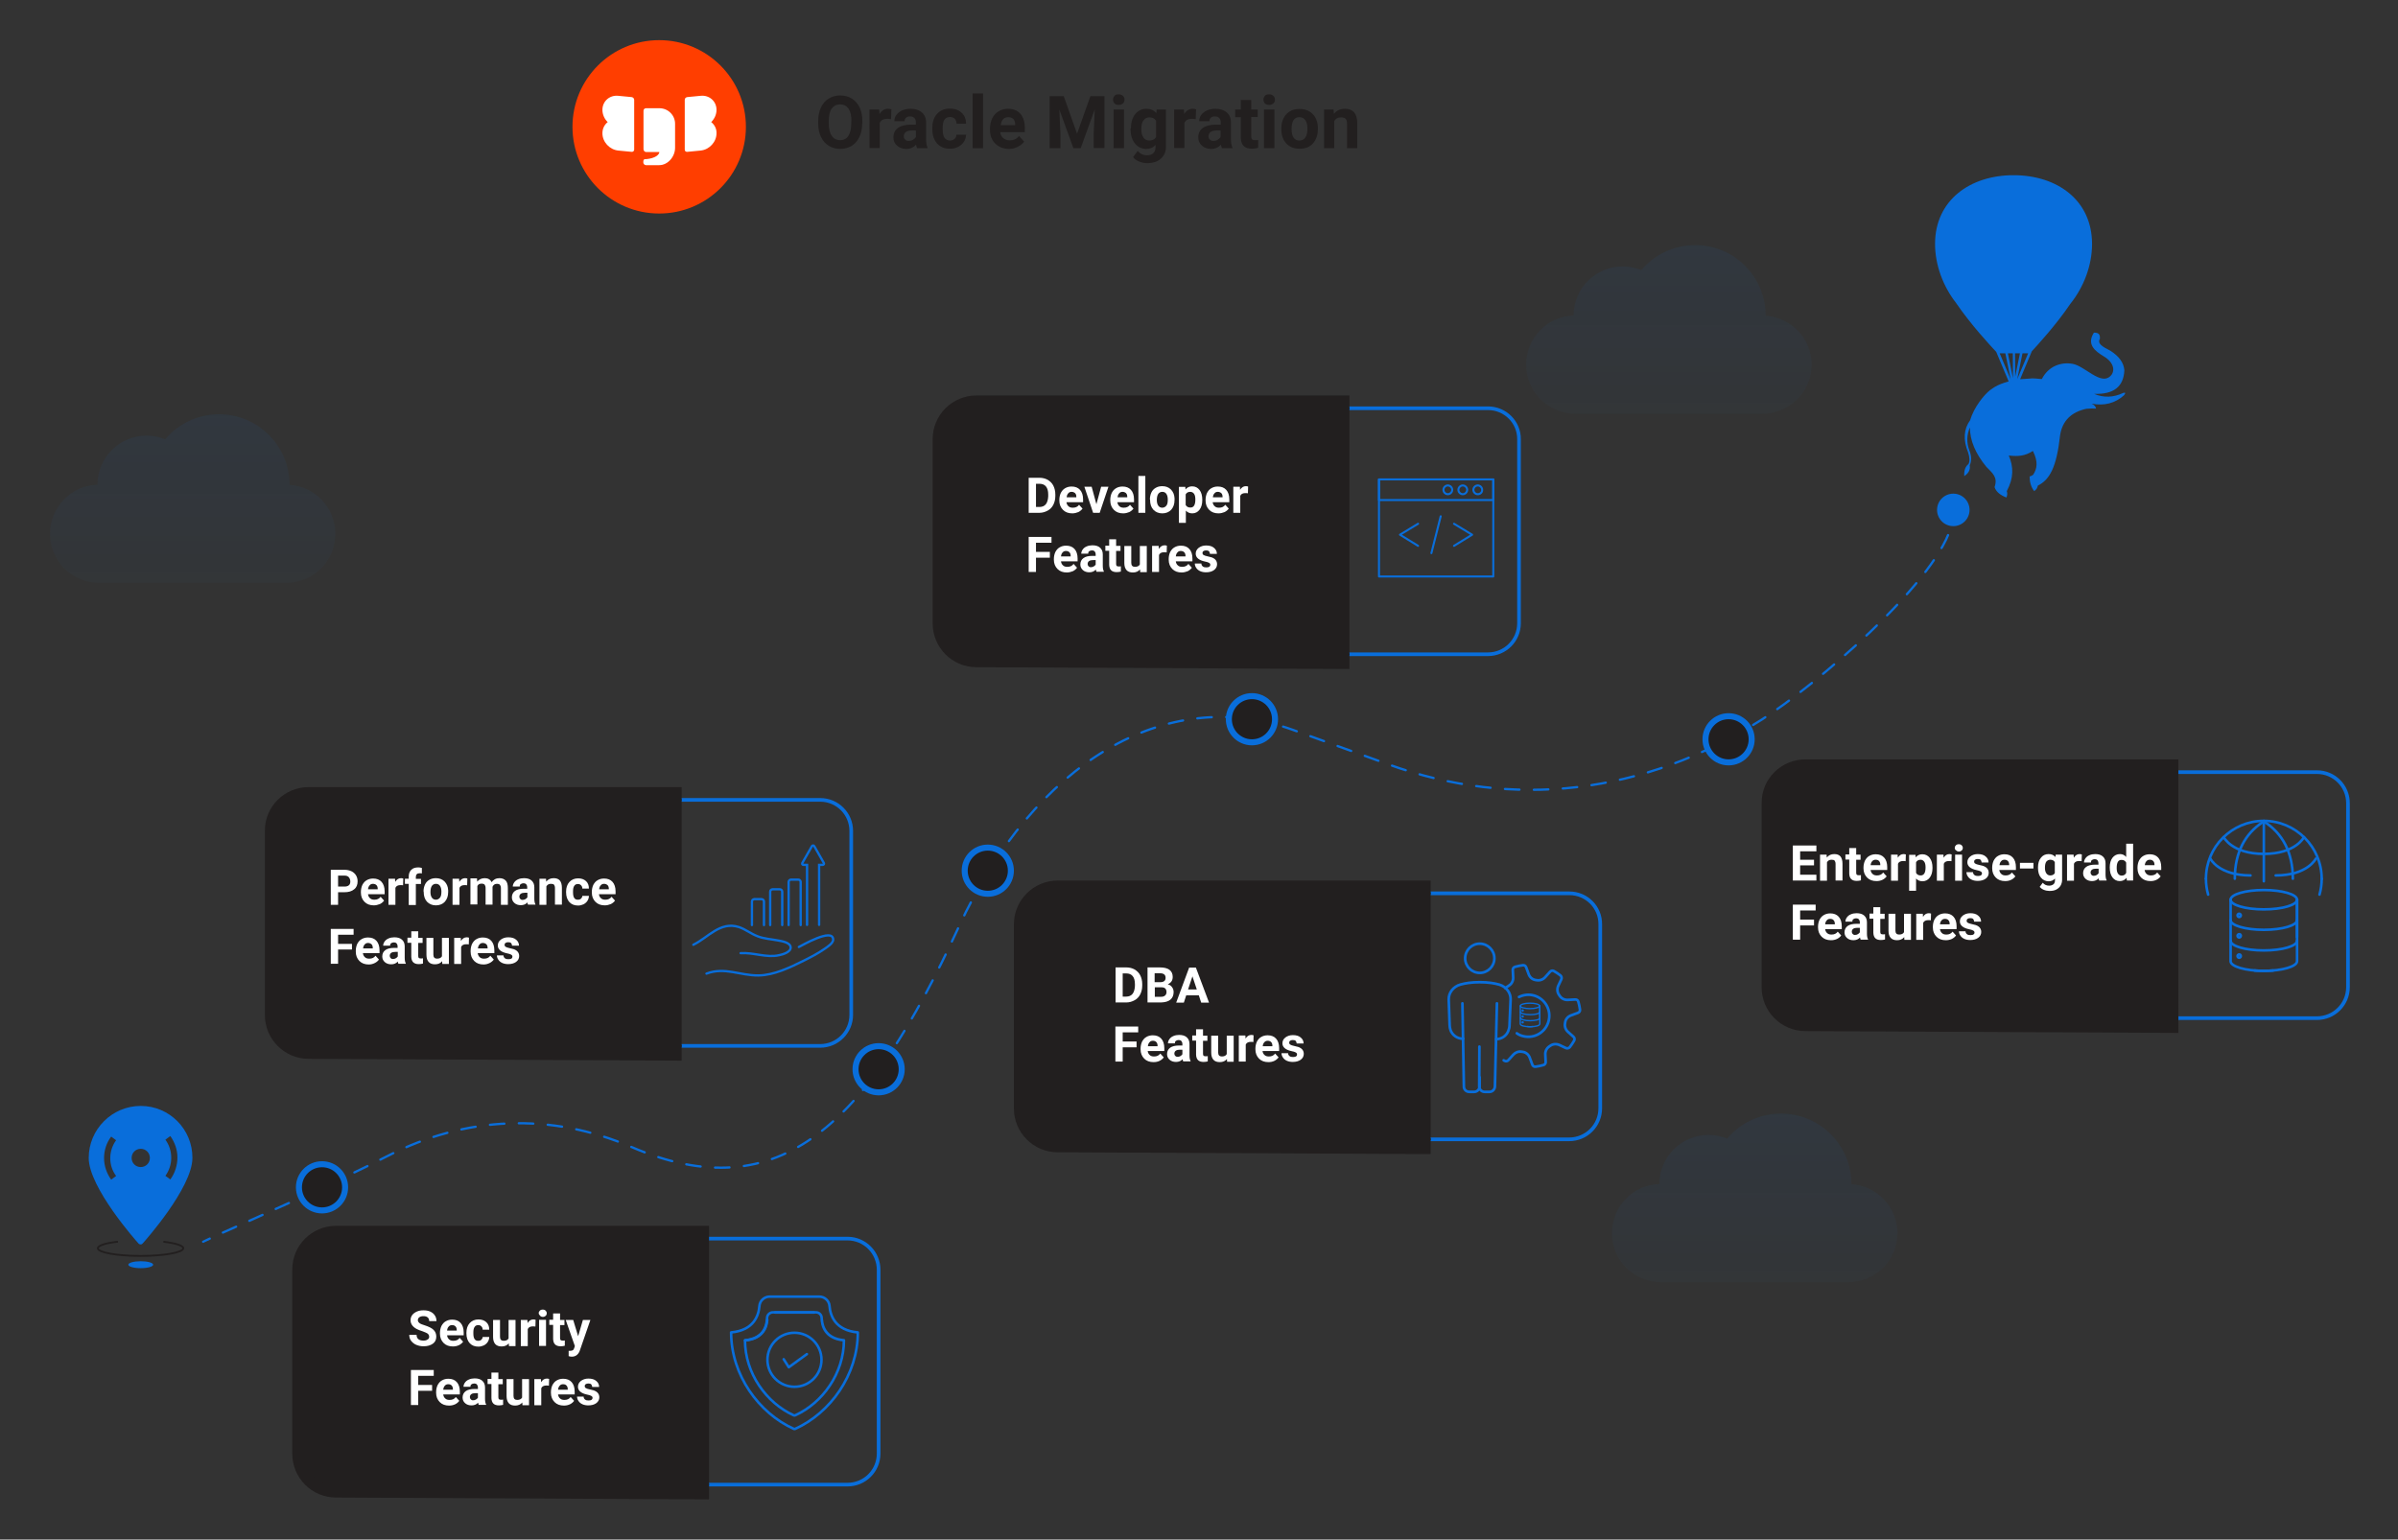<?xml version="1.0" encoding="utf-8"?>
<!-- Generator: Adobe Illustrator 27.2.0, SVG Export Plug-In . SVG Version: 6.00 Build 0)  -->
<svg version="1.1" id="Layer_1" xmlns="http://www.w3.org/2000/svg" xmlns:xlink="http://www.w3.org/1999/xlink" x="0px" y="0px"
	 viewBox="0 0 1313.6 843.6" style="enable-background:new 0 0 1313.6 843.6;" xml:space="preserve">
<rect x="0" y="0" width="1313.6" height="843.6" fill="#333333" stroke="none"/>
<style type="text/css">
	.st0{fill:none;stroke:#096EDB;stroke-width:2;stroke-miterlimit:10;}
	.st1{fill:#221F1F;}
	.st2{fill:none;stroke:#221F1F;stroke-miterlimit:10;}
	.st3{fill:none;stroke:#221F1F;stroke-width:1.396;stroke-linecap:round;stroke-linejoin:round;stroke-miterlimit:10;}
	.st4{fill:none;stroke:#221F1F;stroke-width:1.396;stroke-linecap:round;stroke-linejoin:round;stroke-miterlimit:10;}
	.st5{fill:#096EDB;}
	.st6{fill:none;stroke:#096EDB;stroke-width:1.26;stroke-linecap:round;stroke-linejoin:round;}
	.st7{fill:none;stroke:#096EDB;stroke-width:1.26;stroke-linecap:round;stroke-linejoin:round;stroke-dasharray:7.923,7.923;}
	.st8{opacity:7.000000e-02;fill:url(#SVGID_1_);enable-background:new    ;}
	.st9{opacity:7.000000e-02;fill:url(#SVGID_00000032650569697863305600000006203977794572734337_);enable-background:new    ;}
	.st10{opacity:7.000000e-02;fill:url(#SVGID_00000170262062916175544270000003328753598494792588_);enable-background:new    ;}
	.st11{enable-background:new    ;}
	.st12{fill:#FFFFFF;}
	.st13{fill:none;stroke:#096EDB;stroke-width:1.396;stroke-linecap:round;stroke-linejoin:round;stroke-miterlimit:10;}
	.st14{fill:none;stroke:#096EDB;stroke-width:1.396;stroke-linecap:round;stroke-linejoin:round;stroke-miterlimit:10;}
	.st15{fill:none;stroke:#096EDB;stroke-width:1.268;stroke-linecap:round;stroke-linejoin:round;stroke-miterlimit:10;}
	.st16{fill:none;stroke:#096EDB;stroke-width:1.268;stroke-linecap:round;stroke-miterlimit:10;}
	.st17{fill:none;stroke:#096EDB;stroke-width:1.112;stroke-linecap:round;stroke-linejoin:round;stroke-miterlimit:10;}
	.st18{fill:none;stroke:#096EDB;stroke-width:1.411;stroke-linecap:round;stroke-linejoin:round;stroke-miterlimit:10;}
	.st19{fill:none;stroke:#096EDB;stroke-width:1.457;stroke-linecap:round;stroke-linejoin:round;stroke-miterlimit:10;}
	.st20{fill:none;stroke:#096EDB;stroke-width:1.457;stroke-linecap:round;stroke-linejoin:round;stroke-miterlimit:10;}
	.st21{fill:none;stroke:#096EDB;stroke-width:0.728;stroke-linecap:round;stroke-linejoin:round;stroke-miterlimit:10;}
	.st22{fill:#FF3E00;}
</style>
<g>
	<path class="st0" d="M815.1,223.7H534.9c-9.4,0-17,7.6-17,17v100.8c0,9.4,7.6,17,17,17h280.2c9.4,0,17-7.6,17-17V240.7
		C832.2,231.3,824.5,223.7,815.1,223.7z"/>
	<path class="st0" d="M449.3,438.3H169.1c-9.4,0-17,7.6-17,17v100.8c0,9.4,7.6,17,17,17h280.2c9.4,0,17-7.6,17-17V455.3
		C466.3,445.9,458.7,438.3,449.3,438.3z"/>
	<path class="st0" d="M464.3,678.7H184.1c-9.4,0-17,7.6-17,17v100.8c0,9.4,7.6,17,17,17h280.2c9.4,0,17-7.6,17-17V695.8
		C481.3,686.4,473.7,678.7,464.3,678.7z"/>
	<path class="st0" d="M859.7,489.5H579.4c-9.4,0-17,7.6-17,17v100.8c0,9.4,7.6,17,17,17h280.2c9.4,0,17-7.6,17-17V506.5
		C876.7,497.1,869.1,489.5,859.7,489.5z"/>
	<path class="st0" d="M1269.2,423.1H989c-9.4,0-17,7.6-17,17v100.8c0,9.4,7.6,17,17,17h280.2c9.4,0,17-7.6,17-17V440.1
		C1286.2,430.7,1278.6,423.1,1269.2,423.1z"/>
	<path class="st1" d="M534.9,216.7h204.3v149.9l-204.3-1c-13.3,0-24-10.8-24-24V240.7C510.9,227.4,521.6,216.7,534.9,216.7z"/>
	<path class="st2" d="M739.2,223.7H534.9c-9.4,0-17,7.6-17,17v100.8c0,9.4,7.6,17,17,17h204.3"/>
	<path class="st1" d="M169.1,431.3h204.3v149.9l-204.3-1c-13.3,0-24-10.8-24-24V455.3C145,442,155.8,431.3,169.1,431.3z"/>
	<path class="st2" d="M373.3,438.3H169.1c-9.4,0-17,7.6-17,17v100.8c0,9.4,7.6,17,17,17h204.3"/>
	<path class="st1" d="M184.1,671.7h204.3v149.9l-204.3-1c-13.3,0-24-10.8-24-24V695.8C160,682.5,170.8,671.7,184.1,671.7z"/>
	<path class="st2" d="M388.3,678.7H184.1c-9.4,0-17,7.6-17,17v100.8c0,9.4,7.6,17,17,17h204.3"/>
	<path class="st1" d="M579.4,482.5h204.3v149.9l-204.3-1c-13.3,0-24-10.8-24-24V506.5C555.4,493.2,566.2,482.5,579.4,482.5z"/>
	<path class="st2" d="M783.7,489.5H579.4c-9.4,0-17,7.6-17,17v100.8c0,9.4,7.6,17,17,17h204.3"/>
	<path class="st1" d="M989,416.1h204.3V566L989,565c-13.3,0-24-10.8-24-24V440.1C964.9,426.8,975.7,416.1,989,416.1z"/>
	<path class="st2" d="M1193.2,423.1H989c-9.4,0-17,7.6-17,17v100.8c0,9.4,7.6,17,17,17h204.3"/>
	<g>
		
			<ellipse transform="matrix(0.96 -0.279 0.279 0.96 -196.895 91.637)" class="st3" cx="223" cy="736.5" rx="14.8" ry="14.8"/>
		<polyline class="st4" points="217.1,736.3 219.9,740.6 229.8,733.4 		"/>
	</g>
	<path class="st5" d="M1163.1,215.3c-5.5,2.6-10.9,2.7-16,0.5c10.6,0.4,16.2-3.8,16.6-12.9c-0.3-4.2-3-7.8-7.8-10.8
		c-4.4-2.2-7.1-3.9-5.6-6.4c0.2-2.6-0.8-3.5-3.3-3.4c-4.1,6.5,0.7,10.1,5.3,12.9c6.3,3.7,6.3,8.7,3.6,11c-5.2,4.9-13.8-5.5-20.4-6.8
		c-6.4-1.2-13.4,1.2-17,8.3c-1,0-2.1-0.2-3.5-0.3l0,0l0,0c-1.1-0.1-2.4-0.1-3.9,0.1c-1.5,0.1-3,0.2-4.5,0.3l6.4-15.3
		c3.3-3.6,13.4-14.6,21.1-26c7.4-9.2,11.9-21.1,11.9-32.8c0-24.1-19.2-37.7-43-37.7c-23.7,0-43,13.6-43,37.7
		c0,11.5,4.4,23.2,11.5,32.3c8.1,11.9,18.9,23.5,22,26.8l6.8,16.2c-2.9,0.8-5.6,1.8-7.9,3.2l0,0l-2.3,1.6
		c-3.2,2.5-8.8,9.3-10.9,16.5c-3.5,4.8-3.9,10.7-1.1,17.6c0.9,2.7,1,4.9,0.2,6.4c-1.7,1.3-2.5,3.5-2.3,6.6c2.4-1.6,3.4-3.5,3-5.9
		c1.1-2.5,1-5.2-0.2-8.2c-1.6-4.3-1.5-8.4,0.3-12.6c0,7.1,3,14.3,9,21.6c3.4,3.5,6.4,5.7,4.5,11.1c0.8,2.5,3,4.4,6.5,5.7
		c0.5-1.1,0.6-2.3,0.2-3.5c3.9-7.4,3.7-13.2,1.1-19.5c5.1,0.6,8.9,0.3,13.2-2.5c3,6,2.3,9.8,0.1,13.1c-0.6,0.4-1.2,0.7-1.9,0.9
		c0,3.1,0.8,5.8,2.5,8c1.1-0.7,1.8-1.7,2-3c6.5-3.2,10.3-10.1,12.2-27.6c1.2-7.8,6-12.7,14.4-14.5c1.9-0.2,3.7-0.2,5.3-0.1
		c-0.1-1-0.9-2-2.4-2.7c6.9,1.3,12.8-0.2,17.7-4.6C1164.5,215.4,1164.3,214.9,1163.1,215.3z M1095.4,193.6h3.1l2.9,14.2
		L1095.4,193.6z M1099.9,193.6h2.7l0.1,13.6L1099.9,193.6z M1103.9,206.4l-0.1-12.8h2.7L1103.9,206.4z M1107.9,193.6h3.1l-6,14.2
		L1107.9,193.6z"/>
	<path class="st5" d="M77.1,606c-15.7,0-28.5,12.8-28.5,28.5c0,16.2,26.1,45.6,27.2,46.8c0.3,0.4,0.8,0.6,1.2,0.6
		c0.5,0,0.9-0.2,1.2-0.6c1.1-1.2,27.2-30.5,27.2-46.8C105.5,618.8,92.8,606,77.1,606z M63.6,644.4l-2.7,2c-2.5-3.5-3.9-7.6-3.9-11.8
		s1.3-8.4,3.9-11.8l2.7,2c-2.1,2.9-3.2,6.3-3.2,9.9S61.5,641.5,63.6,644.4z M77.1,639.5c-2.8,0-5-2.2-5-5s2.2-5,5-5s5,2.2,5,5
		S79.9,639.5,77.1,639.5z M93.3,646.3l-2.7-2c2.1-2.9,3.2-6.3,3.2-9.9s-1.1-7-3.2-9.9l2.7-2c2.5,3.5,3.9,7.6,3.9,11.8
		S95.8,642.9,93.3,646.3z"/>
	<g>
		<g>
			<path class="st6" d="M111.3,680.4c0.1-0.1,1.4-0.7,3.6-1.7"/>
			<path class="st7" d="M122.1,675.4c19.1-8.5,59.8-26.4,90.1-41.9c43.3-22.2,89.8-23.9,133.7-5l0,0
				c81.5,35.1,129.6-12.9,179.2-120.4c41.8-90.6,114-133.2,183.3-108.1l52.3,18.9c68.2,24.6,139.6,16.6,204.4-24.6
				c29.4-18.7,93.2-73.2,103.4-104.7"/>
			<path class="st6" d="M1069.6,285.7c0.3-1.4,0.4-2.7,0.4-4"/>
		</g>
	</g>
	<path class="st2" d="M89.5,680.4c6.6,0.8,10.9,2.1,10.9,3.6c0,2.3-10.5,4.2-23.4,4.2s-23.4-1.9-23.4-4.2c0-1.5,4.4-2.9,11-3.6"/>
	<ellipse class="st5" cx="77.1" cy="693" rx="6.8" ry="1.9"/>
	<circle class="st5" cx="176.4" cy="650.6" r="14.3"/>
	<circle class="st1" cx="176.4" cy="650.6" r="11"/>
	<circle class="st5" cx="481.3" cy="585.9" r="14.3"/>
	<circle class="st1" cx="481.3" cy="585.9" r="11"/>
	<circle class="st5" cx="685.8" cy="394.1" r="14.3"/>
	<circle class="st1" cx="685.8" cy="394.1" r="11"/>
	<circle class="st5" cx="946.9" cy="405.1" r="14.3"/>
	<circle class="st1" cx="946.9" cy="405.1" r="11"/>
	<g>
		<circle class="st5" cx="1070" cy="279.4" r="8.9"/>
		<circle class="st5" cx="1070" cy="279.4" r="6.8"/>
	</g>
	
		<linearGradient id="SVGID_1_" gradientUnits="userSpaceOnUse" x1="961.2" y1="288.851" x2="961.2" y2="85.687" gradientTransform="matrix(1 0 0 -1 0 846)">
		<stop  offset="0.251" style="stop-color:#096EDB"/>
		<stop  offset="0.432" style="stop-color:#0C6FDB;stop-opacity:0.759"/>
		<stop  offset="0.542" style="stop-color:#1474DC;stop-opacity:0.612"/>
		<stop  offset="0.633" style="stop-color:#227CDE;stop-opacity:0.49"/>
		<stop  offset="0.714" style="stop-color:#3788E1;stop-opacity:0.382"/>
		<stop  offset="0.788" style="stop-color:#5197E5;stop-opacity:0.283"/>
		<stop  offset="0.857" style="stop-color:#72A9E9;stop-opacity:0.191"/>
		<stop  offset="0.922" style="stop-color:#98BFEE;stop-opacity:0.104"/>
		<stop  offset="0.983" style="stop-color:#C4D8F4;stop-opacity:2.321893e-02"/>
		<stop  offset="1" style="stop-color:#D2E0F6;stop-opacity:0"/>
	</linearGradient>
	<path class="st8" d="M1039.4,675.7c0,14.9-12.1,26.9-26.9,26.9H909.9c-14.9,0-26.9-12.1-26.9-26.9c0-14.6,11.6-26.5,26-26.9l0,0
		c0-14.9,12.1-26.9,26.9-26.9c3.6,0,7,0.7,10.2,2c7.1-8.4,17.7-13.7,29.5-13.7c21.3,0,38.6,17.3,38.6,38.6v0.1
		C1028.3,649.8,1039.4,661.5,1039.4,675.7z"/>
	
		<linearGradient id="SVGID_00000088841720946831201050000017587988323218631596_" gradientUnits="userSpaceOnUse" x1="914.2" y1="764.739" x2="914.2" y2="561.576" gradientTransform="matrix(1 0 0 -1 0 846)">
		<stop  offset="0.251" style="stop-color:#096EDB"/>
		<stop  offset="0.432" style="stop-color:#0C6FDB;stop-opacity:0.759"/>
		<stop  offset="0.542" style="stop-color:#1474DC;stop-opacity:0.612"/>
		<stop  offset="0.633" style="stop-color:#227CDE;stop-opacity:0.49"/>
		<stop  offset="0.714" style="stop-color:#3788E1;stop-opacity:0.382"/>
		<stop  offset="0.788" style="stop-color:#5197E5;stop-opacity:0.283"/>
		<stop  offset="0.857" style="stop-color:#72A9E9;stop-opacity:0.191"/>
		<stop  offset="0.922" style="stop-color:#98BFEE;stop-opacity:0.104"/>
		<stop  offset="0.983" style="stop-color:#C4D8F4;stop-opacity:2.321893e-02"/>
		<stop  offset="1" style="stop-color:#D2E0F6;stop-opacity:0"/>
	</linearGradient>
	
		<path style="opacity:7.000000e-02;fill:url(#SVGID_00000088841720946831201050000017587988323218631596_);enable-background:new    ;" d="
		M992.4,199.8c0,14.9-12.1,26.9-26.9,26.9H862.9c-14.9,0-26.9-12.1-26.9-26.9c0-14.6,11.6-26.5,26-26.9l0,0
		c0-14.9,12.1-26.9,26.9-26.9c3.6,0,7,0.7,10.2,2c7.1-8.4,17.7-13.7,29.5-13.7c21.3,0,38.6,17.3,38.6,38.6v0.1
		C981.3,174,992.4,185.6,992.4,199.8z"/>
	
		<linearGradient id="SVGID_00000014604351900424610520000011216284699095777177_" gradientUnits="userSpaceOnUse" x1="105.55" y1="672.063" x2="105.55" y2="468.9" gradientTransform="matrix(1 0 0 -1 0 846)">
		<stop  offset="0.251" style="stop-color:#096EDB"/>
		<stop  offset="0.432" style="stop-color:#0C6FDB;stop-opacity:0.759"/>
		<stop  offset="0.542" style="stop-color:#1474DC;stop-opacity:0.612"/>
		<stop  offset="0.633" style="stop-color:#227CDE;stop-opacity:0.49"/>
		<stop  offset="0.714" style="stop-color:#3788E1;stop-opacity:0.382"/>
		<stop  offset="0.788" style="stop-color:#5197E5;stop-opacity:0.283"/>
		<stop  offset="0.857" style="stop-color:#72A9E9;stop-opacity:0.191"/>
		<stop  offset="0.922" style="stop-color:#98BFEE;stop-opacity:0.104"/>
		<stop  offset="0.983" style="stop-color:#C4D8F4;stop-opacity:2.321893e-02"/>
		<stop  offset="1" style="stop-color:#D2E0F6;stop-opacity:0"/>
	</linearGradient>
	
		<path style="opacity:7.000000e-02;fill:url(#SVGID_00000014604351900424610520000011216284699095777177_);enable-background:new    ;" d="
		M183.7,292.5c0,14.9-12.1,26.9-26.9,26.9H54.3c-14.9,0-26.9-12.1-26.9-26.9c0-14.6,11.6-26.5,26-26.9l0,0
		c0-14.9,12.1-26.9,26.9-26.9c3.6,0,7,0.7,10.2,2c7.1-8.4,17.7-13.7,29.5-13.7c21.3,0,38.6,17.3,38.6,38.6v0.1
		C172.7,266.6,183.7,278.3,183.7,292.5z"/>
	<g class="st11">
		<path class="st12" d="M235.1,732.5c0-0.7-0.3-1.3-0.8-1.7c-0.5-0.4-1.5-0.8-2.8-1.3c-1.4-0.4-2.5-0.9-3.3-1.3
			c-2.2-1.2-3.3-2.8-3.3-4.8c0-1,0.3-2,0.9-2.8c0.6-0.8,1.4-1.4,2.5-1.9c1.1-0.5,2.3-0.7,3.7-0.7c1.4,0,2.6,0.2,3.7,0.7
			c1.1,0.5,1.9,1.2,2.5,2.1c0.6,0.9,0.9,1.9,0.9,3.1h-4c0-0.9-0.3-1.6-0.8-2c-0.6-0.5-1.3-0.7-2.3-0.7c-1,0-1.7,0.2-2.3,0.6
			c-0.5,0.4-0.8,0.9-0.8,1.6c0,0.6,0.3,1.1,0.9,1.6s1.6,0.8,2.8,1.2c2.2,0.7,3.9,1.5,4.9,2.5s1.5,2.2,1.5,3.7c0,1.7-0.6,3-1.9,3.9
			c-1.3,0.9-2.9,1.4-5.1,1.4c-1.5,0-2.8-0.3-4-0.8c-1.2-0.5-2.1-1.3-2.8-2.2s-1-2-1-3.3h4c0,2.1,1.3,3.2,3.8,3.2
			c0.9,0,1.7-0.2,2.2-0.6C234.8,733.7,235.1,733.2,235.1,732.5z"/>
		<path class="st12" d="M248.1,737.8c-2.1,0-3.8-0.6-5.1-1.9s-2-3-2-5.1v-0.4c0-1.4,0.3-2.7,0.8-3.8c0.6-1.1,1.3-2,2.4-2.6
			c1-0.6,2.2-0.9,3.5-0.9c2,0,3.5,0.6,4.6,1.8c1.1,1.2,1.7,3,1.7,5.2v1.6h-9.1c0.1,0.9,0.5,1.7,1.1,2.2c0.6,0.6,1.4,0.8,2.4,0.8
			c1.5,0,2.6-0.5,3.4-1.6l1.9,2.1c-0.6,0.8-1.3,1.4-2.3,1.9C250.3,737.6,249.2,737.8,248.1,737.8z M247.6,726.1
			c-0.8,0-1.4,0.3-1.8,0.8c-0.5,0.5-0.8,1.2-0.9,2.2h5.3v-0.3c0-0.8-0.2-1.5-0.7-2C249,726.3,248.4,726.1,247.6,726.1z"/>
		<path class="st12" d="M262,734.7c0.7,0,1.3-0.2,1.7-0.6c0.4-0.4,0.7-0.9,0.7-1.5h3.6c0,1-0.3,1.9-0.8,2.7
			c-0.5,0.8-1.2,1.4-2.1,1.9c-0.9,0.4-1.9,0.7-3,0.7c-2,0-3.6-0.6-4.8-1.9c-1.2-1.3-1.8-3.1-1.8-5.4v-0.3c0-2.2,0.6-4,1.8-5.3
			c1.2-1.3,2.8-2,4.8-2c1.8,0,3.2,0.5,4.3,1.5c1.1,1,1.6,2.4,1.6,4.1h-3.6c0-0.7-0.2-1.3-0.7-1.8s-1-0.7-1.7-0.7c-0.9,0-1.6,0.3-2,1
			c-0.5,0.6-0.7,1.7-0.7,3.1v0.4c0,1.5,0.2,2.5,0.7,3.2S261.1,734.7,262,734.7z"/>
		<path class="st12" d="M278.7,736.1c-0.9,1.1-2.2,1.7-3.9,1.7c-1.5,0-2.7-0.4-3.5-1.3c-0.8-0.9-1.2-2.2-1.2-3.9v-9.3h3.8v9.2
			c0,1.5,0.7,2.2,2,2.2c1.3,0,2.2-0.4,2.7-1.3v-10.1h3.8v14.3h-3.6L278.7,736.1z"/>
		<path class="st12" d="M293.3,726.9c-0.5-0.1-1-0.1-1.4-0.1c-1.4,0-2.4,0.5-2.8,1.5v9.3h-3.8v-14.3h3.6l0.1,1.7
			c0.8-1.3,1.8-2,3.2-2c0.4,0,0.8,0.1,1.2,0.2L293.3,726.9z"/>
		<path class="st12" d="M295.1,719.6c0-0.6,0.2-1,0.6-1.4c0.4-0.4,0.9-0.6,1.6-0.6c0.7,0,1.2,0.2,1.6,0.6s0.6,0.8,0.6,1.4
			c0,0.6-0.2,1.1-0.6,1.4c-0.4,0.4-0.9,0.6-1.5,0.6s-1.2-0.2-1.5-0.6S295.1,720.2,295.1,719.6z M299.1,737.5h-3.8v-14.3h3.8V737.5z"
			/>
		<path class="st12" d="M306.8,719.8v3.5h2.4v2.8h-2.4v7.1c0,0.5,0.1,0.9,0.3,1.1s0.6,0.3,1.2,0.3c0.4,0,0.8,0,1.1-0.1v2.9
			c-0.7,0.2-1.5,0.3-2.3,0.3c-2.7,0-4-1.3-4.1-4v-7.7h-2.1v-2.8h2.1v-3.5H306.8z"/>
		<path class="st12" d="M316.7,732.2l2.6-8.9h4.1l-5.7,16.5l-0.3,0.8c-0.9,1.9-2.3,2.8-4.2,2.8c-0.6,0-1.1-0.1-1.7-0.3v-2.9l0.6,0
			c0.7,0,1.3-0.1,1.6-0.3c0.4-0.2,0.6-0.6,0.8-1.1l0.4-1.2l-5-14.3h4.1L316.7,732.2z"/>
	</g>
	<g class="st11">
		<path class="st12" d="M236.7,762.1h-7.6v7.8h-4v-19.2h12.5v3.2h-8.5v5h7.6V762.1z"/>
		<path class="st12" d="M246,770.2c-2.1,0-3.8-0.6-5.1-1.9s-2-3-2-5.1v-0.4c0-1.4,0.3-2.7,0.8-3.8c0.6-1.1,1.3-2,2.4-2.6
			c1-0.6,2.2-0.9,3.5-0.9c2,0,3.5,0.6,4.6,1.8c1.1,1.2,1.7,3,1.7,5.2v1.6h-9.1c0.1,0.9,0.5,1.7,1.1,2.2c0.6,0.6,1.4,0.8,2.4,0.8
			c1.5,0,2.6-0.5,3.4-1.6l1.9,2.1c-0.6,0.8-1.3,1.4-2.3,1.9C248.2,770,247.2,770.2,246,770.2z M245.5,758.5c-0.8,0-1.4,0.3-1.8,0.8
			c-0.5,0.5-0.8,1.2-0.9,2.2h5.3v-0.3c0-0.8-0.2-1.5-0.7-2C247,758.7,246.3,758.5,245.5,758.5z"/>
		<path class="st12" d="M262.3,769.9c-0.2-0.3-0.3-0.8-0.4-1.3c-0.9,1-2.1,1.5-3.6,1.5c-1.4,0-2.6-0.4-3.5-1.2
			c-0.9-0.8-1.4-1.8-1.4-3.1c0-1.5,0.6-2.7,1.7-3.5c1.1-0.8,2.7-1.2,4.9-1.2h1.8v-0.8c0-0.7-0.2-1.2-0.5-1.6
			c-0.3-0.4-0.9-0.6-1.6-0.6c-0.6,0-1.1,0.2-1.5,0.5c-0.4,0.3-0.5,0.7-0.5,1.3h-3.8c0-0.8,0.3-1.6,0.8-2.3s1.2-1.3,2.2-1.7
			c0.9-0.4,2-0.6,3.1-0.6c1.8,0,3.2,0.4,4.2,1.3c1,0.9,1.5,2.1,1.5,3.7v6.2c0,1.4,0.2,2.4,0.6,3.1v0.2H262.3z M259.1,767.3
			c0.6,0,1.1-0.1,1.6-0.4c0.5-0.3,0.8-0.6,1.1-1v-2.5h-1.4c-1.9,0-2.9,0.7-3,2l0,0.2c0,0.5,0.2,0.9,0.5,1.2S258.5,767.3,259.1,767.3
			z"/>
		<path class="st12" d="M273,752.2v3.5h2.4v2.8H273v7.1c0,0.5,0.1,0.9,0.3,1.1s0.6,0.3,1.2,0.3c0.4,0,0.8,0,1.1-0.1v2.9
			c-0.7,0.2-1.5,0.3-2.3,0.3c-2.7,0-4-1.3-4.1-4v-7.7h-2.1v-2.8h2.1v-3.5H273z"/>
		<path class="st12" d="M286.1,768.5c-0.9,1.1-2.2,1.7-3.9,1.7c-1.5,0-2.7-0.4-3.5-1.3c-0.8-0.9-1.2-2.2-1.2-3.9v-9.3h3.8v9.2
			c0,1.5,0.7,2.2,2,2.2c1.3,0,2.2-0.4,2.7-1.3v-10.1h3.8v14.3h-3.6L286.1,768.5z"/>
		<path class="st12" d="M300.7,759.3c-0.5-0.1-1-0.1-1.4-0.1c-1.4,0-2.4,0.5-2.8,1.5v9.3h-3.8v-14.3h3.6l0.1,1.7
			c0.8-1.3,1.8-2,3.2-2c0.4,0,0.8,0.1,1.2,0.2L300.7,759.3z"/>
		<path class="st12" d="M308.9,770.2c-2.1,0-3.8-0.6-5.1-1.9s-2-3-2-5.1v-0.4c0-1.4,0.3-2.7,0.8-3.8c0.6-1.1,1.3-2,2.4-2.6
			c1-0.6,2.2-0.9,3.5-0.9c2,0,3.5,0.6,4.6,1.8c1.1,1.2,1.7,3,1.7,5.2v1.6h-9.1c0.1,0.9,0.5,1.7,1.1,2.2c0.6,0.6,1.4,0.8,2.4,0.8
			c1.5,0,2.6-0.5,3.4-1.6l1.9,2.1c-0.6,0.8-1.3,1.4-2.3,1.9C311.1,770,310.1,770.2,308.9,770.2z M308.4,758.5
			c-0.8,0-1.4,0.3-1.8,0.8c-0.5,0.5-0.8,1.2-0.9,2.2h5.3v-0.3c0-0.8-0.2-1.5-0.7-2C309.9,758.7,309.2,758.5,308.4,758.5z"/>
		<path class="st12" d="M324.6,766c0-0.5-0.2-0.8-0.7-1.1c-0.5-0.3-1.2-0.5-2.2-0.7c-3.4-0.7-5.1-2.2-5.1-4.3c0-1.3,0.5-2.3,1.6-3.2
			c1.1-0.8,2.4-1.3,4.1-1.3c1.8,0,3.3,0.4,4.3,1.3c1.1,0.9,1.6,2,1.6,3.3h-3.8c0-0.5-0.2-1-0.5-1.4c-0.4-0.4-0.9-0.5-1.6-0.5
			c-0.6,0-1.1,0.1-1.5,0.4c-0.4,0.3-0.5,0.7-0.5,1.1c0,0.4,0.2,0.8,0.6,1c0.4,0.3,1.1,0.5,2,0.7c0.9,0.2,1.7,0.4,2.4,0.6
			c2,0.7,3,2,3,3.8c0,1.3-0.6,2.4-1.7,3.2c-1.1,0.8-2.6,1.2-4.3,1.2c-1.2,0-2.3-0.2-3.2-0.6c-0.9-0.4-1.7-1-2.2-1.8
			c-0.5-0.7-0.8-1.5-0.8-2.4h3.6c0,0.7,0.3,1.2,0.8,1.6s1.1,0.5,1.9,0.5c0.7,0,1.3-0.1,1.7-0.4C324.4,766.8,324.6,766.4,324.6,766z"
			/>
	</g>
	<g class="st11">
		<path class="st12" d="M185.2,489v6.8h-4v-19.2h7.5c1.4,0,2.7,0.3,3.8,0.8c1.1,0.5,1.9,1.3,2.5,2.2c0.6,1,0.9,2.1,0.9,3.3
			c0,1.9-0.6,3.4-1.9,4.4c-1.3,1.1-3.1,1.6-5.3,1.6H185.2z M185.2,485.8h3.5c1,0,1.8-0.2,2.4-0.7s0.8-1.2,0.8-2.1
			c0-0.9-0.3-1.7-0.8-2.3s-1.3-0.9-2.3-0.9h-3.6V485.8z"/>
		<path class="st12" d="M204.8,496.1c-2.1,0-3.8-0.6-5.1-1.9s-2-3-2-5.1v-0.4c0-1.4,0.3-2.7,0.8-3.8c0.6-1.1,1.3-2,2.4-2.6
			c1-0.6,2.2-0.9,3.5-0.9c2,0,3.5,0.6,4.6,1.8c1.1,1.2,1.7,3,1.7,5.2v1.6h-9.1c0.1,0.9,0.5,1.7,1.1,2.2c0.6,0.6,1.4,0.8,2.4,0.8
			c1.5,0,2.6-0.5,3.4-1.6l1.9,2.1c-0.6,0.8-1.3,1.4-2.3,1.9C207,495.8,205.9,496.1,204.8,496.1z M204.3,484.3
			c-0.8,0-1.4,0.3-1.8,0.8c-0.5,0.5-0.8,1.2-0.9,2.2h5.3V487c0-0.8-0.2-1.5-0.7-2C205.8,484.6,205.1,484.3,204.3,484.3z"/>
		<path class="st12" d="M220.8,485.1c-0.5-0.1-1-0.1-1.4-0.1c-1.4,0-2.4,0.5-2.8,1.5v9.3h-3.8v-14.3h3.6l0.1,1.7
			c0.8-1.3,1.8-2,3.2-2c0.4,0,0.8,0.1,1.2,0.2L220.8,485.1z"/>
		<path class="st12" d="M223.9,495.8v-11.5h-2.1v-2.8h2.1v-1.2c0-1.6,0.5-2.8,1.4-3.7c0.9-0.9,2.2-1.3,3.9-1.3
			c0.5,0,1.2,0.1,1.9,0.3l0,3c-0.3-0.1-0.7-0.1-1.2-0.1c-1.4,0-2.1,0.7-2.1,2v1.1h2.8v2.8h-2.8v11.5H223.9z"/>
		<path class="st12" d="M232,488.5c0-1.4,0.3-2.7,0.8-3.8s1.3-2,2.4-2.6c1-0.6,2.2-0.9,3.6-0.9c1.9,0,3.5,0.6,4.7,1.8
			c1.2,1.2,1.9,2.8,2,4.8l0,1c0,2.2-0.6,3.9-1.8,5.3c-1.2,1.3-2.9,2-4.9,2s-3.7-0.7-4.9-2c-1.2-1.3-1.8-3.1-1.8-5.4V488.5z
			 M235.8,488.8c0,1.4,0.3,2.4,0.8,3.1c0.5,0.7,1.2,1.1,2.2,1.1c0.9,0,1.6-0.4,2.2-1.1s0.8-1.8,0.8-3.4c0-1.3-0.3-2.4-0.8-3.1
			s-1.2-1.1-2.2-1.1c-0.9,0-1.7,0.4-2.2,1.1S235.8,487.3,235.8,488.8z"/>
		<path class="st12" d="M255.9,485.1c-0.5-0.1-1-0.1-1.4-0.1c-1.4,0-2.4,0.5-2.8,1.5v9.3h-3.8v-14.3h3.6l0.1,1.7
			c0.8-1.3,1.8-2,3.2-2c0.4,0,0.8,0.1,1.2,0.2L255.9,485.1z"/>
		<path class="st12" d="M261.3,481.5l0.1,1.6c1-1.2,2.4-1.9,4.1-1.9c1.8,0,3.1,0.7,3.8,2.2c1-1.4,2.4-2.2,4.3-2.2
			c1.5,0,2.7,0.5,3.5,1.4c0.8,0.9,1.1,2.3,1.1,4.1v9.1h-3.8v-9.1c0-0.8-0.2-1.4-0.5-1.8c-0.3-0.4-0.9-0.6-1.7-0.6
			c-1.1,0-1.9,0.5-2.4,1.6l0,9.8H266v-9.1c0-0.8-0.2-1.4-0.5-1.8s-0.9-0.6-1.7-0.6c-1.1,0-1.9,0.4-2.3,1.3v10.1h-3.8v-14.3H261.3z"
			/>
		<path class="st12" d="M289.3,495.8c-0.2-0.3-0.3-0.8-0.4-1.3c-0.9,1-2.1,1.5-3.6,1.5c-1.4,0-2.6-0.4-3.5-1.2
			c-0.9-0.8-1.4-1.8-1.4-3.1c0-1.5,0.6-2.7,1.7-3.5c1.1-0.8,2.7-1.2,4.9-1.2h1.8v-0.8c0-0.7-0.2-1.2-0.5-1.6
			c-0.3-0.4-0.9-0.6-1.6-0.6c-0.6,0-1.1,0.2-1.5,0.5c-0.4,0.3-0.5,0.7-0.5,1.3h-3.8c0-0.8,0.3-1.6,0.8-2.3s1.2-1.3,2.2-1.7
			c0.9-0.4,2-0.6,3.1-0.6c1.8,0,3.2,0.4,4.2,1.3c1,0.9,1.5,2.1,1.5,3.7v6.2c0,1.4,0.2,2.4,0.6,3.1v0.2H289.3z M286.2,493.1
			c0.6,0,1.1-0.1,1.6-0.4c0.5-0.3,0.8-0.6,1.1-1v-2.5h-1.4c-1.9,0-2.9,0.7-3,2l0,0.2c0,0.5,0.2,0.9,0.5,1.2S285.6,493.1,286.2,493.1
			z"/>
		<path class="st12" d="M299.1,481.5l0.1,1.6c1-1.3,2.4-1.9,4.1-1.9c1.5,0,2.6,0.4,3.4,1.3c0.7,0.9,1.1,2.2,1.1,4v9.2H304v-9.1
			c0-0.8-0.2-1.4-0.5-1.8c-0.4-0.4-0.9-0.5-1.8-0.5c-1.1,0-1.9,0.5-2.4,1.4v10.1h-3.8v-14.3H299.1z"/>
		<path class="st12" d="M316.6,493c0.7,0,1.3-0.2,1.7-0.6c0.4-0.4,0.7-0.9,0.7-1.5h3.6c0,1-0.3,1.9-0.8,2.7
			c-0.5,0.8-1.2,1.4-2.1,1.9c-0.9,0.4-1.9,0.7-3,0.7c-2,0-3.6-0.6-4.8-1.9c-1.2-1.3-1.8-3.1-1.8-5.4v-0.3c0-2.2,0.6-4,1.8-5.3
			c1.2-1.3,2.8-2,4.8-2c1.8,0,3.2,0.5,4.3,1.5c1.1,1,1.6,2.4,1.6,4.1H319c0-0.7-0.2-1.3-0.7-1.8s-1-0.7-1.7-0.7c-0.9,0-1.6,0.3-2,1
			c-0.5,0.6-0.7,1.7-0.7,3.1v0.4c0,1.5,0.2,2.5,0.7,3.2S315.7,493,316.6,493z"/>
		<path class="st12" d="M331.3,496.1c-2.1,0-3.8-0.6-5.1-1.9s-2-3-2-5.1v-0.4c0-1.4,0.3-2.7,0.8-3.8c0.6-1.1,1.3-2,2.4-2.6
			c1-0.6,2.2-0.9,3.5-0.9c2,0,3.5,0.6,4.6,1.8c1.1,1.2,1.7,3,1.7,5.2v1.6h-9.1c0.1,0.9,0.5,1.7,1.1,2.2c0.6,0.6,1.4,0.8,2.4,0.8
			c1.5,0,2.6-0.5,3.4-1.6l1.9,2.1c-0.6,0.8-1.3,1.4-2.3,1.9C333.6,495.8,332.5,496.1,331.3,496.1z M330.9,484.3
			c-0.8,0-1.4,0.3-1.8,0.8c-0.5,0.5-0.8,1.2-0.9,2.2h5.3V487c0-0.8-0.2-1.5-0.7-2C332.3,484.6,331.7,484.3,330.9,484.3z"/>
	</g>
	<g class="st11">
		<path class="st12" d="M192.8,520.3h-7.6v7.8h-4V509h12.5v3.2h-8.5v5h7.6V520.3z"/>
		<path class="st12" d="M202,528.5c-2.1,0-3.8-0.6-5.1-1.9s-2-3-2-5.1V521c0-1.4,0.3-2.7,0.8-3.8c0.6-1.1,1.3-2,2.4-2.6
			c1-0.6,2.2-0.9,3.5-0.9c2,0,3.5,0.6,4.6,1.8c1.1,1.2,1.7,3,1.7,5.2v1.6h-9.1c0.1,0.9,0.5,1.7,1.1,2.2c0.6,0.6,1.4,0.8,2.4,0.8
			c1.5,0,2.6-0.5,3.4-1.6l1.9,2.1c-0.6,0.8-1.3,1.4-2.3,1.9C204.3,528.2,203.2,528.5,202,528.5z M201.6,516.7
			c-0.8,0-1.4,0.3-1.8,0.8c-0.5,0.5-0.8,1.2-0.9,2.2h5.3v-0.3c0-0.8-0.2-1.5-0.7-2C203,517,202.4,516.7,201.6,516.7z"/>
		<path class="st12" d="M218.3,528.2c-0.2-0.3-0.3-0.8-0.4-1.3c-0.9,1-2.1,1.5-3.6,1.5c-1.4,0-2.6-0.4-3.5-1.2
			c-0.9-0.8-1.4-1.8-1.4-3.1c0-1.5,0.6-2.7,1.7-3.5c1.1-0.8,2.7-1.2,4.9-1.2h1.8v-0.8c0-0.7-0.2-1.2-0.5-1.6
			c-0.3-0.4-0.9-0.6-1.6-0.6c-0.6,0-1.1,0.2-1.5,0.5c-0.4,0.3-0.5,0.7-0.5,1.3h-3.8c0-0.8,0.3-1.6,0.8-2.3s1.2-1.3,2.2-1.7
			c0.9-0.4,2-0.6,3.1-0.6c1.8,0,3.2,0.4,4.2,1.3c1,0.9,1.5,2.1,1.5,3.7v6.2c0,1.4,0.2,2.4,0.6,3.1v0.2H218.3z M215.2,525.5
			c0.6,0,1.1-0.1,1.6-0.4c0.5-0.3,0.8-0.6,1.1-1v-2.5h-1.4c-1.9,0-2.9,0.7-3,2l0,0.2c0,0.5,0.2,0.9,0.5,1.2S214.6,525.5,215.2,525.5
			z"/>
		<path class="st12" d="M229.1,510.4v3.5h2.4v2.8h-2.4v7.1c0,0.5,0.1,0.9,0.3,1.1s0.6,0.3,1.2,0.3c0.4,0,0.8,0,1.1-0.1v2.9
			c-0.7,0.2-1.5,0.3-2.3,0.3c-2.7,0-4-1.3-4.1-4v-7.7h-2.1v-2.8h2.1v-3.5H229.1z"/>
		<path class="st12" d="M242.2,526.7c-0.9,1.1-2.2,1.7-3.9,1.7c-1.5,0-2.7-0.4-3.5-1.3c-0.8-0.9-1.2-2.2-1.2-3.9v-9.3h3.8v9.2
			c0,1.5,0.7,2.2,2,2.2c1.3,0,2.2-0.4,2.7-1.3v-10.1h3.8v14.3h-3.6L242.2,526.7z"/>
		<path class="st12" d="M256.8,517.5c-0.5-0.1-1-0.1-1.4-0.1c-1.4,0-2.4,0.5-2.8,1.5v9.3h-3.8v-14.3h3.6l0.1,1.7
			c0.8-1.3,1.8-2,3.2-2c0.4,0,0.8,0.1,1.2,0.2L256.8,517.5z"/>
		<path class="st12" d="M264.9,528.5c-2.1,0-3.8-0.6-5.1-1.9s-2-3-2-5.1V521c0-1.4,0.3-2.7,0.8-3.8c0.6-1.1,1.3-2,2.4-2.6
			c1-0.6,2.2-0.9,3.5-0.9c2,0,3.5,0.6,4.6,1.8c1.1,1.2,1.7,3,1.7,5.2v1.6h-9.1c0.1,0.9,0.5,1.7,1.1,2.2c0.6,0.6,1.4,0.8,2.4,0.8
			c1.5,0,2.6-0.5,3.4-1.6l1.9,2.1c-0.6,0.8-1.3,1.4-2.3,1.9C267.2,528.2,266.1,528.5,264.9,528.5z M264.5,516.7
			c-0.8,0-1.4,0.3-1.8,0.8c-0.5,0.5-0.8,1.2-0.9,2.2h5.3v-0.3c0-0.8-0.2-1.5-0.7-2C265.9,517,265.3,516.7,264.5,516.7z"/>
		<path class="st12" d="M280.7,524.2c0-0.5-0.2-0.8-0.7-1.1c-0.5-0.3-1.2-0.5-2.2-0.7c-3.4-0.7-5.1-2.2-5.1-4.3
			c0-1.3,0.5-2.3,1.6-3.2c1.1-0.8,2.4-1.3,4.1-1.3c1.8,0,3.3,0.4,4.3,1.3c1.1,0.9,1.6,2,1.6,3.3h-3.8c0-0.5-0.2-1-0.5-1.4
			c-0.4-0.4-0.9-0.5-1.6-0.5c-0.6,0-1.1,0.1-1.5,0.4c-0.4,0.3-0.5,0.7-0.5,1.1c0,0.4,0.2,0.8,0.6,1c0.4,0.3,1.1,0.5,2,0.7
			c0.9,0.2,1.7,0.4,2.4,0.6c2,0.7,3,2,3,3.8c0,1.3-0.6,2.4-1.7,3.2c-1.1,0.8-2.6,1.2-4.3,1.2c-1.2,0-2.3-0.2-3.2-0.6
			c-0.9-0.4-1.7-1-2.2-1.8c-0.5-0.7-0.8-1.5-0.8-2.4h3.6c0,0.7,0.3,1.2,0.8,1.6s1.1,0.5,1.9,0.5c0.7,0,1.3-0.1,1.7-0.4
			C280.5,525.1,280.7,524.7,280.7,524.2z"/>
	</g>
	<g class="st11">
		<path class="st12" d="M563.5,281v-19.2h5.9c1.7,0,3.2,0.4,4.5,1.1c1.3,0.8,2.4,1.8,3.1,3.2c0.7,1.4,1.1,3,1.1,4.8v0.9
			c0,1.8-0.4,3.4-1.1,4.8c-0.7,1.4-1.8,2.5-3.1,3.2s-2.8,1.2-4.5,1.2H563.5z M567.5,265v12.8h1.9c1.5,0,2.7-0.5,3.5-1.5
			s1.2-2.5,1.3-4.3v-1c0-2-0.4-3.4-1.2-4.4c-0.8-1-2-1.5-3.5-1.5H567.5z"/>
		<path class="st12" d="M587.4,281.3c-2.1,0-3.8-0.6-5.1-1.9s-2-3-2-5.1v-0.4c0-1.4,0.3-2.7,0.8-3.8c0.6-1.1,1.3-2,2.4-2.6
			c1-0.6,2.2-0.9,3.5-0.9c2,0,3.5,0.6,4.6,1.8c1.1,1.2,1.7,3,1.7,5.2v1.6h-9.1c0.1,0.9,0.5,1.7,1.1,2.2c0.6,0.6,1.4,0.8,2.4,0.8
			c1.5,0,2.6-0.5,3.4-1.6l1.9,2.1c-0.6,0.8-1.3,1.4-2.3,1.9C589.7,281,588.6,281.3,587.4,281.3z M587,269.5c-0.8,0-1.4,0.3-1.8,0.8
			c-0.5,0.5-0.8,1.2-0.9,2.2h5.3v-0.3c0-0.8-0.2-1.5-0.7-2C588.4,269.8,587.8,269.5,587,269.5z"/>
		<path class="st12" d="M600.6,276.3l2.6-9.6h4l-4.8,14.3h-3.6l-4.8-14.3h4L600.6,276.3z"/>
		<path class="st12" d="M615.3,281.3c-2.1,0-3.8-0.6-5.1-1.9s-2-3-2-5.1v-0.4c0-1.4,0.3-2.7,0.8-3.8c0.6-1.1,1.3-2,2.4-2.6
			c1-0.6,2.2-0.9,3.5-0.9c2,0,3.5,0.6,4.6,1.8c1.1,1.2,1.7,3,1.7,5.2v1.6h-9.1c0.1,0.9,0.5,1.7,1.1,2.2c0.6,0.6,1.4,0.8,2.4,0.8
			c1.5,0,2.6-0.5,3.4-1.6l1.9,2.1c-0.6,0.8-1.3,1.4-2.3,1.9C617.6,281,616.5,281.3,615.3,281.3z M614.9,269.5
			c-0.8,0-1.4,0.3-1.8,0.8c-0.5,0.5-0.8,1.2-0.9,2.2h5.3v-0.3c0-0.8-0.2-1.5-0.7-2C616.3,269.8,615.7,269.5,614.9,269.5z"/>
		<path class="st12" d="M627.4,281h-3.8v-20.2h3.8V281z"/>
		<path class="st12" d="M629.9,273.7c0-1.4,0.3-2.7,0.8-3.8s1.3-2,2.4-2.6c1-0.6,2.2-0.9,3.6-0.9c1.9,0,3.5,0.6,4.7,1.8
			c1.2,1.2,1.9,2.8,2,4.8l0,1c0,2.2-0.6,3.9-1.8,5.3c-1.2,1.3-2.9,2-4.9,2s-3.7-0.7-4.9-2c-1.2-1.3-1.8-3.1-1.8-5.4V273.7z
			 M633.7,274c0,1.4,0.3,2.4,0.8,3.1c0.5,0.7,1.2,1.1,2.2,1.1c0.9,0,1.6-0.4,2.2-1.1s0.8-1.8,0.8-3.4c0-1.3-0.3-2.4-0.8-3.1
			s-1.2-1.1-2.2-1.1c-0.9,0-1.7,0.4-2.2,1.1S633.7,272.5,633.7,274z"/>
		<path class="st12" d="M658.6,274c0,2.2-0.5,4-1.5,5.3c-1,1.3-2.3,2-4,2c-1.4,0-2.6-0.5-3.5-1.5v6.7h-3.8v-19.7h3.5l0.1,1.4
			c0.9-1.1,2.1-1.7,3.6-1.7c1.8,0,3.1,0.7,4.1,2s1.5,3.1,1.5,5.4V274z M654.8,273.7c0-1.3-0.2-2.4-0.7-3.1c-0.5-0.7-1.2-1.1-2.1-1.1
			c-1.2,0-2,0.5-2.5,1.4v5.8c0.5,0.9,1.3,1.4,2.5,1.4C653.9,278.2,654.8,276.7,654.8,273.7z"/>
		<path class="st12" d="M667.5,281.3c-2.1,0-3.8-0.6-5.1-1.9c-1.3-1.3-2-3-2-5.1v-0.4c0-1.4,0.3-2.7,0.8-3.8c0.6-1.1,1.3-2,2.4-2.6
			c1-0.6,2.2-0.9,3.5-0.9c2,0,3.5,0.6,4.6,1.8s1.7,3,1.7,5.2v1.6h-9.1c0.1,0.9,0.5,1.7,1.1,2.2c0.6,0.6,1.4,0.8,2.4,0.8
			c1.5,0,2.6-0.5,3.4-1.6l1.9,2.1c-0.6,0.8-1.3,1.4-2.3,1.9C669.8,281,668.7,281.3,667.5,281.3z M667.1,269.5
			c-0.8,0-1.4,0.3-1.8,0.8c-0.5,0.5-0.8,1.2-0.9,2.2h5.3v-0.3c0-0.8-0.2-1.5-0.7-2C668.5,269.8,667.9,269.5,667.1,269.5z"/>
		<path class="st12" d="M683.6,270.3c-0.5-0.1-1-0.1-1.4-0.1c-1.4,0-2.4,0.5-2.8,1.5v9.3h-3.8v-14.3h3.6l0.1,1.7
			c0.8-1.3,1.8-2,3.2-2c0.4,0,0.8,0.1,1.2,0.2L683.6,270.3z"/>
	</g>
	<g class="st11">
		<path class="st12" d="M575.1,305.6h-7.6v7.8h-4v-19.2H576v3.2h-8.5v5h7.6V305.6z"/>
		<path class="st12" d="M584.4,313.7c-2.1,0-3.8-0.6-5.1-1.9s-2-3-2-5.1v-0.4c0-1.4,0.3-2.7,0.8-3.8c0.6-1.1,1.3-2,2.4-2.6
			c1-0.6,2.2-0.9,3.5-0.9c2,0,3.5,0.6,4.6,1.8c1.1,1.2,1.7,3,1.7,5.2v1.6h-9.1c0.1,0.9,0.5,1.7,1.1,2.2c0.6,0.6,1.4,0.8,2.4,0.8
			c1.5,0,2.6-0.5,3.4-1.6l1.9,2.1c-0.6,0.8-1.3,1.4-2.3,1.9C586.6,313.4,585.6,313.7,584.4,313.7z M583.9,301.9
			c-0.8,0-1.4,0.3-1.8,0.8c-0.5,0.5-0.8,1.2-0.9,2.2h5.3v-0.3c0-0.8-0.2-1.5-0.7-2C585.4,302.2,584.8,301.9,583.9,301.9z"/>
		<path class="st12" d="M600.7,313.4c-0.2-0.3-0.3-0.8-0.4-1.3c-0.9,1-2.1,1.5-3.6,1.5c-1.4,0-2.6-0.4-3.5-1.2
			c-0.9-0.8-1.4-1.8-1.4-3.1c0-1.5,0.6-2.7,1.7-3.5c1.1-0.8,2.7-1.2,4.9-1.2h1.8v-0.8c0-0.7-0.2-1.2-0.5-1.6
			c-0.3-0.4-0.9-0.6-1.6-0.6c-0.6,0-1.1,0.2-1.5,0.5c-0.4,0.3-0.5,0.7-0.5,1.3h-3.8c0-0.8,0.3-1.6,0.8-2.3s1.2-1.3,2.2-1.7
			c0.9-0.4,2-0.6,3.1-0.6c1.8,0,3.2,0.4,4.2,1.3c1,0.9,1.5,2.1,1.5,3.7v6.2c0,1.4,0.2,2.4,0.6,3.1v0.2H600.7z M597.5,310.8
			c0.6,0,1.1-0.1,1.6-0.4c0.5-0.3,0.8-0.6,1.1-1v-2.5h-1.4c-1.9,0-2.9,0.7-3,2l0,0.2c0,0.5,0.2,0.9,0.5,1.2S596.9,310.8,597.5,310.8
			z"/>
		<path class="st12" d="M611.4,295.6v3.5h2.4v2.8h-2.4v7.1c0,0.5,0.1,0.9,0.3,1.1s0.6,0.3,1.2,0.3c0.4,0,0.8,0,1.1-0.1v2.9
			c-0.7,0.2-1.5,0.3-2.3,0.3c-2.7,0-4-1.3-4.1-4v-7.7h-2.1v-2.8h2.1v-3.5H611.4z"/>
		<path class="st12" d="M624.5,312c-0.9,1.1-2.2,1.7-3.9,1.7c-1.5,0-2.7-0.4-3.5-1.3c-0.8-0.9-1.2-2.2-1.2-3.9v-9.3h3.8v9.2
			c0,1.5,0.7,2.2,2,2.2c1.3,0,2.2-0.4,2.7-1.3v-10.1h3.8v14.3h-3.6L624.5,312z"/>
		<path class="st12" d="M639.1,302.7c-0.5-0.1-1-0.1-1.4-0.1c-1.4,0-2.4,0.5-2.8,1.5v9.3h-3.8v-14.3h3.6l0.1,1.7
			c0.8-1.3,1.8-2,3.2-2c0.4,0,0.8,0.1,1.2,0.2L639.1,302.7z"/>
		<path class="st12" d="M647.3,313.7c-2.1,0-3.8-0.6-5.1-1.9s-2-3-2-5.1v-0.4c0-1.4,0.3-2.7,0.8-3.8c0.6-1.1,1.3-2,2.4-2.6
			c1-0.6,2.2-0.9,3.5-0.9c2,0,3.5,0.6,4.6,1.8c1.1,1.2,1.7,3,1.7,5.2v1.6h-9.1c0.1,0.9,0.5,1.7,1.1,2.2c0.6,0.6,1.4,0.8,2.4,0.8
			c1.5,0,2.6-0.5,3.4-1.6l1.9,2.1c-0.6,0.8-1.3,1.4-2.3,1.9C649.5,313.4,648.5,313.7,647.3,313.7z M646.8,301.9
			c-0.8,0-1.4,0.3-1.8,0.8c-0.5,0.5-0.8,1.2-0.9,2.2h5.3v-0.3c0-0.8-0.2-1.5-0.7-2C648.3,302.2,647.6,301.9,646.8,301.9z"/>
		<path class="st12" d="M663,309.5c0-0.5-0.2-0.8-0.7-1.1c-0.5-0.3-1.2-0.5-2.2-0.7c-3.4-0.7-5.1-2.2-5.1-4.3c0-1.3,0.5-2.3,1.6-3.2
			c1.1-0.8,2.4-1.3,4.1-1.3c1.8,0,3.3,0.4,4.3,1.3c1.1,0.9,1.6,2,1.6,3.3h-3.8c0-0.5-0.2-1-0.5-1.4c-0.4-0.4-0.9-0.5-1.6-0.5
			c-0.6,0-1.1,0.1-1.5,0.4c-0.4,0.3-0.5,0.7-0.5,1.1c0,0.4,0.2,0.8,0.6,1c0.4,0.3,1.1,0.5,2,0.7c0.9,0.2,1.7,0.4,2.4,0.6
			c2,0.7,3,2,3,3.8c0,1.3-0.6,2.4-1.7,3.2c-1.1,0.8-2.6,1.2-4.3,1.2c-1.2,0-2.3-0.2-3.2-0.6c-0.9-0.4-1.7-1-2.2-1.8
			c-0.5-0.7-0.8-1.5-0.8-2.4h3.6c0,0.7,0.3,1.2,0.8,1.6c0.5,0.4,1.1,0.5,1.9,0.5c0.7,0,1.3-0.1,1.7-0.4
			C662.8,310.3,663,309.9,663,309.5z"/>
	</g>
	<g class="st11">
		<path class="st12" d="M993.7,474.2h-7.6v5.1h8.9v3.2h-12.9v-19.2H995v3.2h-8.9v4.6h7.6V474.2z"/>
		<path class="st12" d="M1000.6,468.3l0.1,1.6c1-1.3,2.4-1.9,4.1-1.9c1.5,0,2.6,0.4,3.4,1.3c0.7,0.9,1.1,2.2,1.1,4v9.2h-3.8v-9.1
			c0-0.8-0.2-1.4-0.5-1.8c-0.4-0.4-0.9-0.5-1.8-0.5c-1.1,0-1.9,0.5-2.4,1.4v10.1H997v-14.3H1000.6z"/>
		<path class="st12" d="M1016.8,464.8v3.5h2.4v2.8h-2.4v7.1c0,0.5,0.1,0.9,0.3,1.1s0.6,0.3,1.2,0.3c0.4,0,0.8,0,1.1-0.1v2.9
			c-0.7,0.2-1.5,0.3-2.3,0.3c-2.7,0-4-1.3-4.1-4v-7.7h-2.1v-2.8h2.1v-3.5H1016.8z"/>
		<path class="st12" d="M1027.9,482.8c-2.1,0-3.8-0.6-5.1-1.9c-1.3-1.3-2-3-2-5.1v-0.4c0-1.4,0.3-2.7,0.8-3.8c0.6-1.1,1.3-2,2.4-2.6
			c1-0.6,2.2-0.9,3.5-0.9c2,0,3.5,0.6,4.6,1.8c1.1,1.2,1.7,3,1.7,5.2v1.6h-9.1c0.1,0.9,0.5,1.7,1.1,2.2c0.6,0.6,1.4,0.8,2.4,0.8
			c1.5,0,2.6-0.5,3.4-1.6l1.9,2.1c-0.6,0.8-1.3,1.4-2.3,1.9C1030.1,482.6,1029.1,482.8,1027.9,482.8z M1027.4,471.1
			c-0.8,0-1.4,0.3-1.8,0.8c-0.5,0.5-0.8,1.2-0.9,2.2h5.3v-0.3c0-0.8-0.2-1.5-0.7-2C1028.9,471.3,1028.3,471.1,1027.4,471.1z"/>
		<path class="st12" d="M1043.9,471.9c-0.5-0.1-1-0.1-1.4-0.1c-1.4,0-2.4,0.5-2.8,1.5v9.3h-3.8v-14.3h3.6l0.1,1.7
			c0.8-1.3,1.8-2,3.2-2c0.4,0,0.8,0.1,1.2,0.2L1043.9,471.9z"/>
		<path class="st12" d="M1058.6,475.6c0,2.2-0.5,4-1.5,5.3c-1,1.3-2.3,2-4,2c-1.4,0-2.6-0.5-3.5-1.5v6.7h-3.8v-19.7h3.5l0.1,1.4
			c0.9-1.1,2.1-1.7,3.6-1.7c1.8,0,3.1,0.7,4.1,2s1.5,3.1,1.5,5.4V475.6z M1054.8,475.3c0-1.3-0.2-2.4-0.7-3.1
			c-0.5-0.7-1.2-1.1-2-1.1c-1.2,0-2,0.5-2.5,1.4v5.8c0.5,0.9,1.3,1.4,2.5,1.4C1053.9,479.7,1054.8,478.3,1054.8,475.3z"/>
		<path class="st12" d="M1069,471.9c-0.5-0.1-1-0.1-1.4-0.1c-1.4,0-2.4,0.5-2.8,1.5v9.3h-3.8v-14.3h3.6l0.1,1.7c0.8-1.3,1.8-2,3.2-2
			c0.4,0,0.8,0.1,1.2,0.2L1069,471.9z"/>
		<path class="st12" d="M1070.8,464.6c0-0.6,0.2-1,0.6-1.4c0.4-0.4,0.9-0.6,1.6-0.6c0.7,0,1.2,0.2,1.6,0.6s0.6,0.8,0.6,1.4
			c0,0.6-0.2,1.1-0.6,1.4c-0.4,0.4-0.9,0.6-1.5,0.6s-1.2-0.2-1.5-0.6C1071,465.7,1070.8,465.2,1070.8,464.6z M1074.8,482.6h-3.8
			v-14.3h3.8V482.6z"/>
		<path class="st12" d="M1085.7,478.6c0-0.5-0.2-0.8-0.7-1.1c-0.5-0.3-1.2-0.5-2.2-0.7c-3.4-0.7-5.1-2.2-5.1-4.3
			c0-1.3,0.5-2.3,1.6-3.2c1-0.8,2.4-1.3,4.1-1.3c1.8,0,3.3,0.4,4.3,1.3c1.1,0.9,1.6,2,1.6,3.3h-3.8c0-0.5-0.2-1-0.5-1.4
			c-0.4-0.4-0.9-0.5-1.6-0.5c-0.6,0-1.1,0.1-1.5,0.4c-0.4,0.3-0.5,0.7-0.5,1.1c0,0.4,0.2,0.8,0.6,1c0.4,0.3,1.1,0.5,2,0.7
			c0.9,0.2,1.7,0.4,2.4,0.6c2,0.7,3,2,3,3.8c0,1.3-0.6,2.4-1.7,3.2c-1.1,0.8-2.6,1.2-4.3,1.2c-1.2,0-2.3-0.2-3.2-0.6
			c-0.9-0.4-1.7-1-2.2-1.8c-0.5-0.7-0.8-1.5-0.8-2.4h3.6c0,0.7,0.3,1.2,0.8,1.6s1.1,0.5,1.9,0.5c0.7,0,1.3-0.1,1.7-0.4
			C1085.5,479.4,1085.7,479.1,1085.7,478.6z"/>
		<path class="st12" d="M1098.4,482.8c-2.1,0-3.8-0.6-5.1-1.9c-1.3-1.3-2-3-2-5.1v-0.4c0-1.4,0.3-2.7,0.8-3.8c0.6-1.1,1.3-2,2.4-2.6
			c1-0.6,2.2-0.9,3.5-0.9c2,0,3.5,0.6,4.6,1.8c1.1,1.2,1.7,3,1.7,5.2v1.6h-9.1c0.1,0.9,0.5,1.7,1.1,2.2c0.6,0.6,1.4,0.8,2.4,0.8
			c1.5,0,2.6-0.5,3.4-1.6l1.9,2.1c-0.6,0.8-1.3,1.4-2.3,1.9C1100.7,482.6,1099.6,482.8,1098.4,482.8z M1098,471.1
			c-0.8,0-1.4,0.3-1.8,0.8c-0.5,0.5-0.8,1.2-0.9,2.2h5.3v-0.3c0-0.8-0.2-1.5-0.7-2C1099.4,471.3,1098.8,471.1,1098,471.1z"/>
		<path class="st12" d="M1113.9,475.9h-7.4v-3.1h7.4V475.9z"/>
		<path class="st12" d="M1116.4,475.3c0-2.2,0.5-4,1.6-5.3c1-1.3,2.4-2,4.2-2c1.6,0,2.8,0.5,3.7,1.6l0.2-1.3h3.5v13.8
			c0,1.2-0.3,2.3-0.9,3.3c-0.6,0.9-1.4,1.6-2.4,2.1s-2.2,0.7-3.6,0.7c-1,0-2.1-0.2-3.1-0.6c-1-0.4-1.7-1-2.3-1.6l1.7-2.3
			c0.9,1.1,2.1,1.6,3.5,1.6c1,0,1.8-0.3,2.4-0.8c0.6-0.5,0.8-1.3,0.8-2.3v-0.8c-0.9,1-2,1.5-3.5,1.5c-1.7,0-3.1-0.7-4.2-2
			c-1.1-1.3-1.6-3.1-1.6-5.3V475.3z M1120.2,475.6c0,1.3,0.3,2.3,0.8,3c0.5,0.7,1.2,1.1,2.1,1.1c1.2,0,2-0.4,2.5-1.3v-6
			c-0.5-0.9-1.3-1.3-2.5-1.3c-0.9,0-1.6,0.4-2.2,1.1C1120.4,473,1120.2,474.1,1120.2,475.6z"/>
		<path class="st12" d="M1140.3,471.9c-0.5-0.1-1-0.1-1.4-0.1c-1.4,0-2.4,0.5-2.8,1.5v9.3h-3.8v-14.3h3.6l0.1,1.7
			c0.8-1.3,1.8-2,3.2-2c0.4,0,0.8,0.1,1.2,0.2L1140.3,471.9z"/>
		<path class="st12" d="M1150,482.6c-0.2-0.3-0.3-0.8-0.4-1.3c-0.9,1-2.1,1.5-3.6,1.5c-1.4,0-2.6-0.4-3.5-1.2
			c-0.9-0.8-1.4-1.8-1.4-3.1c0-1.5,0.6-2.7,1.7-3.5c1.1-0.8,2.7-1.2,4.9-1.2h1.8V473c0-0.7-0.2-1.2-0.5-1.6
			c-0.3-0.4-0.9-0.6-1.6-0.6c-0.6,0-1.1,0.2-1.5,0.5c-0.4,0.3-0.5,0.7-0.5,1.3h-3.8c0-0.8,0.3-1.6,0.8-2.3s1.2-1.3,2.2-1.7
			c0.9-0.4,2-0.6,3.1-0.6c1.8,0,3.2,0.4,4.2,1.3c1,0.9,1.5,2.1,1.5,3.7v6.2c0,1.4,0.2,2.4,0.6,3.1v0.2H1150z M1146.9,479.9
			c0.6,0,1.1-0.1,1.6-0.4c0.5-0.3,0.8-0.6,1.1-1v-2.5h-1.4c-1.9,0-2.9,0.7-3,2l0,0.2c0,0.5,0.2,0.9,0.5,1.2
			S1146.3,479.9,1146.9,479.9z"/>
		<path class="st12" d="M1155.7,475.3c0-2.2,0.5-4,1.5-5.3c1-1.3,2.4-2,4.1-2c1.4,0,2.5,0.5,3.4,1.6v-7.3h3.8v20.2h-3.4l-0.2-1.5
			c-0.9,1.2-2.2,1.8-3.7,1.8c-1.7,0-3-0.7-4-2C1156.2,479.5,1155.7,477.7,1155.7,475.3z M1159.5,475.6c0,1.3,0.2,2.4,0.7,3.1
			c0.5,0.7,1.1,1.1,2,1.1c1.2,0,2-0.5,2.5-1.5v-5.6c-0.5-1-1.3-1.5-2.5-1.5C1160.4,471.1,1159.5,472.6,1159.5,475.6z"/>
		<path class="st12" d="M1178,482.8c-2.1,0-3.8-0.6-5.1-1.9c-1.3-1.3-2-3-2-5.1v-0.4c0-1.4,0.3-2.7,0.8-3.8c0.6-1.1,1.3-2,2.4-2.6
			c1-0.6,2.2-0.9,3.5-0.9c2,0,3.5,0.6,4.6,1.8c1.1,1.2,1.7,3,1.7,5.2v1.6h-9.1c0.1,0.9,0.5,1.7,1.1,2.2c0.6,0.6,1.4,0.8,2.4,0.8
			c1.5,0,2.6-0.5,3.4-1.6l1.9,2.1c-0.6,0.8-1.3,1.4-2.3,1.9C1180.3,482.6,1179.2,482.8,1178,482.8z M1177.6,471.1
			c-0.8,0-1.4,0.3-1.8,0.8c-0.5,0.5-0.8,1.2-0.9,2.2h5.3v-0.3c0-0.8-0.2-1.5-0.7-2C1179,471.3,1178.4,471.1,1177.6,471.1z"/>
	</g>
	<g class="st11">
		<path class="st12" d="M993.7,507.1h-7.6v7.8h-4v-19.2h12.5v3.2h-8.5v5h7.6V507.1z"/>
		<path class="st12" d="M1003,515.2c-2.1,0-3.8-0.6-5.1-1.9c-1.3-1.3-2-3-2-5.1v-0.4c0-1.4,0.3-2.7,0.8-3.8c0.6-1.1,1.3-2,2.4-2.6
			c1-0.6,2.2-0.9,3.5-0.9c2,0,3.5,0.6,4.6,1.8c1.1,1.2,1.7,3,1.7,5.2v1.6h-9.1c0.1,0.9,0.5,1.7,1.1,2.2c0.6,0.6,1.4,0.8,2.4,0.8
			c1.5,0,2.6-0.5,3.4-1.6l1.9,2.1c-0.6,0.8-1.3,1.4-2.3,1.9C1005.2,515,1004.2,515.2,1003,515.2z M1002.5,503.5
			c-0.8,0-1.4,0.3-1.8,0.8c-0.5,0.5-0.8,1.2-0.9,2.2h5.3v-0.3c0-0.8-0.2-1.5-0.7-2C1004,503.7,1003.3,503.5,1002.5,503.5z"/>
		<path class="st12" d="M1019.3,515c-0.2-0.3-0.3-0.8-0.4-1.3c-0.9,1-2.1,1.5-3.6,1.5c-1.4,0-2.6-0.4-3.5-1.2
			c-0.9-0.8-1.4-1.8-1.4-3.1c0-1.5,0.6-2.7,1.7-3.5c1.1-0.8,2.7-1.2,4.9-1.2h1.8v-0.8c0-0.7-0.2-1.2-0.5-1.6
			c-0.3-0.4-0.9-0.6-1.6-0.6c-0.6,0-1.1,0.2-1.5,0.5c-0.4,0.3-0.5,0.7-0.5,1.3h-3.8c0-0.8,0.3-1.6,0.8-2.3s1.2-1.3,2.2-1.7
			c0.9-0.4,2-0.6,3.1-0.6c1.8,0,3.2,0.4,4.2,1.3c1,0.9,1.5,2.1,1.5,3.7v6.2c0,1.4,0.2,2.4,0.6,3.1v0.2H1019.3z M1016.1,512.3
			c0.6,0,1.1-0.1,1.6-0.4c0.5-0.3,0.8-0.6,1.1-1v-2.5h-1.4c-1.9,0-2.9,0.7-3,2l0,0.2c0,0.5,0.2,0.9,0.5,1.2
			S1015.5,512.3,1016.1,512.3z"/>
		<path class="st12" d="M1030,497.2v3.5h2.4v2.8h-2.4v7.1c0,0.5,0.1,0.9,0.3,1.1s0.6,0.3,1.2,0.3c0.4,0,0.8,0,1.1-0.1v2.9
			c-0.7,0.2-1.5,0.3-2.3,0.3c-2.7,0-4-1.3-4.1-4v-7.7h-2.1v-2.8h2.1v-3.5H1030z"/>
		<path class="st12" d="M1043.1,513.5c-0.9,1.1-2.2,1.7-3.9,1.7c-1.5,0-2.7-0.4-3.5-1.3c-0.8-0.9-1.2-2.2-1.2-3.9v-9.3h3.8v9.2
			c0,1.5,0.7,2.2,2,2.2c1.3,0,2.2-0.4,2.7-1.3v-10.1h3.8V515h-3.6L1043.1,513.5z"/>
		<path class="st12" d="M1057.7,504.3c-0.5-0.1-1-0.1-1.4-0.1c-1.4,0-2.4,0.5-2.8,1.5v9.3h-3.8v-14.3h3.6l0.1,1.7
			c0.8-1.3,1.8-2,3.2-2c0.4,0,0.8,0.1,1.2,0.2L1057.7,504.3z"/>
		<path class="st12" d="M1065.9,515.2c-2.1,0-3.8-0.6-5.1-1.9c-1.3-1.3-2-3-2-5.1v-0.4c0-1.4,0.3-2.7,0.8-3.8c0.6-1.1,1.3-2,2.4-2.6
			c1-0.6,2.2-0.9,3.5-0.9c2,0,3.5,0.6,4.6,1.8c1.1,1.2,1.7,3,1.7,5.2v1.6h-9.1c0.1,0.9,0.5,1.7,1.1,2.2c0.6,0.6,1.4,0.8,2.4,0.8
			c1.5,0,2.6-0.5,3.4-1.6l1.9,2.1c-0.6,0.8-1.3,1.4-2.3,1.9C1068.1,515,1067,515.2,1065.9,515.2z M1065.4,503.5
			c-0.8,0-1.4,0.3-1.8,0.8c-0.5,0.5-0.8,1.2-0.9,2.2h5.3v-0.3c0-0.8-0.2-1.5-0.7-2C1066.9,503.7,1066.2,503.5,1065.4,503.5z"/>
		<path class="st12" d="M1081.6,511c0-0.5-0.2-0.8-0.7-1.1c-0.5-0.3-1.2-0.5-2.2-0.7c-3.4-0.7-5.1-2.2-5.1-4.3
			c0-1.3,0.5-2.3,1.6-3.2c1.1-0.8,2.4-1.3,4.1-1.3c1.8,0,3.3,0.4,4.3,1.3c1.1,0.9,1.6,2,1.6,3.3h-3.8c0-0.5-0.2-1-0.5-1.4
			c-0.4-0.4-0.9-0.5-1.6-0.5c-0.6,0-1.1,0.1-1.5,0.4c-0.4,0.3-0.5,0.7-0.5,1.1c0,0.4,0.2,0.8,0.6,1c0.4,0.3,1.1,0.5,2,0.7
			c0.9,0.2,1.7,0.4,2.4,0.6c2,0.7,3,2,3,3.8c0,1.3-0.6,2.4-1.7,3.2c-1.1,0.8-2.6,1.2-4.3,1.2c-1.2,0-2.3-0.2-3.2-0.6
			c-0.9-0.4-1.7-1-2.2-1.8c-0.5-0.7-0.8-1.5-0.8-2.4h3.6c0,0.7,0.3,1.2,0.8,1.6s1.1,0.5,1.9,0.5c0.7,0,1.3-0.1,1.7-0.4
			C1081.4,511.8,1081.6,511.5,1081.6,511z"/>
	</g>
	<g class="st11">
		<path class="st12" d="M611.1,549.3v-19.2h5.9c1.7,0,3.2,0.4,4.5,1.1c1.3,0.8,2.4,1.8,3.1,3.2c0.7,1.4,1.1,3,1.1,4.8v0.9
			c0,1.8-0.4,3.4-1.1,4.8c-0.7,1.4-1.8,2.5-3.1,3.2s-2.8,1.2-4.5,1.2H611.1z M615,533.3v12.8h1.9c1.5,0,2.7-0.5,3.5-1.5
			s1.2-2.5,1.3-4.3v-1c0-2-0.4-3.4-1.2-4.4c-0.8-1-2-1.5-3.5-1.5H615z"/>
		<path class="st12" d="M628.6,549.3v-19.2h6.7c2.3,0,4.1,0.4,5.3,1.3c1.2,0.9,1.8,2.2,1.8,3.9c0,0.9-0.2,1.8-0.7,2.5
			c-0.5,0.7-1.2,1.2-2,1.6c1,0.2,1.8,0.7,2.3,1.5c0.6,0.7,0.9,1.7,0.9,2.7c0,1.8-0.6,3.2-1.8,4.2s-2.9,1.4-5,1.5H628.6z
			 M632.6,538.2h2.9c2,0,3-0.8,3-2.4c0-0.9-0.3-1.5-0.8-1.9c-0.5-0.4-1.3-0.6-2.4-0.6h-2.8V538.2z M632.6,541v5.2h3.4
			c0.9,0,1.7-0.2,2.2-0.7c0.5-0.4,0.8-1.1,0.8-1.8c0-1.8-0.9-2.7-2.7-2.7H632.6z"/>
		<path class="st12" d="M656.7,545.4h-6.9l-1.3,4h-4.2l7.1-19.2h3.7l7.2,19.2H658L656.7,545.4z M650.8,542.2h4.8l-2.4-7.2
			L650.8,542.2z"/>
	</g>
	<g class="st11">
		<path class="st12" d="M622.6,573.9H615v7.8h-4v-19.2h12.5v3.2H615v5h7.6V573.9z"/>
		<path class="st12" d="M631.9,582c-2.1,0-3.8-0.6-5.1-1.9c-1.3-1.3-2-3-2-5.1v-0.4c0-1.4,0.3-2.7,0.8-3.8c0.6-1.1,1.3-2,2.4-2.6
			c1-0.6,2.2-0.9,3.5-0.9c2,0,3.5,0.6,4.6,1.8c1.1,1.2,1.7,3,1.7,5.2v1.6h-9.1c0.1,0.9,0.5,1.7,1.1,2.2c0.6,0.6,1.4,0.8,2.4,0.8
			c1.5,0,2.6-0.5,3.4-1.6l1.9,2.1c-0.6,0.8-1.3,1.4-2.3,1.9C634.2,581.8,633.1,582,631.9,582z M631.5,570.3c-0.8,0-1.4,0.3-1.8,0.8
			c-0.5,0.5-0.8,1.2-0.9,2.2h5.3v-0.3c0-0.8-0.2-1.5-0.7-2C632.9,570.5,632.3,570.3,631.5,570.3z"/>
		<path class="st12" d="M648.2,581.7c-0.2-0.3-0.3-0.8-0.4-1.3c-0.9,1-2.1,1.5-3.6,1.5c-1.4,0-2.6-0.4-3.5-1.2
			c-0.9-0.8-1.4-1.8-1.4-3.1c0-1.5,0.6-2.7,1.7-3.5c1.1-0.8,2.7-1.2,4.9-1.2h1.8v-0.8c0-0.7-0.2-1.2-0.5-1.6
			c-0.3-0.4-0.9-0.6-1.6-0.6c-0.6,0-1.1,0.2-1.5,0.5c-0.4,0.3-0.5,0.7-0.5,1.3h-3.8c0-0.8,0.3-1.6,0.8-2.3s1.2-1.3,2.2-1.7
			c0.9-0.4,2-0.6,3.1-0.6c1.8,0,3.2,0.4,4.2,1.3c1,0.9,1.5,2.1,1.5,3.7v6.2c0,1.4,0.2,2.4,0.6,3.1v0.2H648.2z M645,579.1
			c0.6,0,1.1-0.1,1.6-0.4c0.5-0.3,0.8-0.6,1.1-1v-2.5h-1.4c-1.9,0-2.9,0.7-3,2l0,0.2c0,0.5,0.2,0.9,0.5,1.2S644.5,579.1,645,579.1z"
			/>
		<path class="st12" d="M659,564v3.5h2.4v2.8H659v7.1c0,0.5,0.1,0.9,0.3,1.1s0.6,0.3,1.2,0.3c0.4,0,0.8,0,1.1-0.1v2.9
			c-0.7,0.2-1.5,0.3-2.3,0.3c-2.7,0-4-1.3-4.1-4v-7.7h-2.1v-2.8h2.1V564H659z"/>
		<path class="st12" d="M672.1,580.3c-0.9,1.1-2.2,1.7-3.9,1.7c-1.5,0-2.7-0.4-3.5-1.3c-0.8-0.9-1.2-2.2-1.2-3.9v-9.3h3.8v9.2
			c0,1.5,0.7,2.2,2,2.2c1.3,0,2.2-0.4,2.7-1.3v-10.1h3.8v14.3h-3.6L672.1,580.3z"/>
		<path class="st12" d="M686.6,571c-0.5-0.1-1-0.1-1.4-0.1c-1.4,0-2.4,0.5-2.8,1.5v9.3h-3.8v-14.3h3.6l0.1,1.7c0.8-1.3,1.8-2,3.2-2
			c0.4,0,0.8,0.1,1.2,0.2L686.6,571z"/>
		<path class="st12" d="M694.8,582c-2.1,0-3.8-0.6-5.1-1.9c-1.3-1.3-2-3-2-5.1v-0.4c0-1.4,0.3-2.7,0.8-3.8c0.6-1.1,1.3-2,2.4-2.6
			c1-0.6,2.2-0.9,3.5-0.9c2,0,3.5,0.6,4.6,1.8c1.1,1.2,1.7,3,1.7,5.2v1.6h-9.1c0.1,0.9,0.5,1.7,1.1,2.2c0.6,0.6,1.4,0.8,2.4,0.8
			c1.5,0,2.6-0.5,3.4-1.6l1.9,2.1c-0.6,0.8-1.3,1.4-2.3,1.9C697.1,581.8,696,582,694.8,582z M694.4,570.3c-0.8,0-1.4,0.3-1.8,0.8
			c-0.5,0.5-0.8,1.2-0.9,2.2h5.3v-0.3c0-0.8-0.2-1.5-0.7-2C695.8,570.5,695.2,570.3,694.4,570.3z"/>
		<path class="st12" d="M710.5,577.8c0-0.5-0.2-0.8-0.7-1.1c-0.5-0.3-1.2-0.5-2.2-0.7c-3.4-0.7-5.1-2.2-5.1-4.3
			c0-1.3,0.5-2.3,1.6-3.2c1.1-0.8,2.4-1.3,4.1-1.3c1.8,0,3.3,0.4,4.3,1.3c1.1,0.9,1.6,2,1.6,3.3h-3.8c0-0.5-0.2-1-0.5-1.4
			c-0.4-0.4-0.9-0.5-1.6-0.5c-0.6,0-1.1,0.1-1.5,0.4c-0.4,0.3-0.5,0.7-0.5,1.1c0,0.4,0.2,0.8,0.6,1c0.4,0.3,1.1,0.5,2,0.7
			c0.9,0.2,1.7,0.4,2.4,0.6c2,0.7,3,2,3,3.8c0,1.3-0.6,2.4-1.7,3.2c-1.1,0.8-2.6,1.2-4.3,1.2c-1.2,0-2.3-0.2-3.2-0.6
			c-0.9-0.4-1.7-1-2.2-1.8c-0.5-0.7-0.8-1.5-0.8-2.4h3.6c0,0.7,0.3,1.2,0.8,1.6s1.1,0.5,1.9,0.5c0.7,0,1.3-0.1,1.7-0.4
			C710.4,578.6,710.5,578.2,710.5,577.8z"/>
	</g>
	<g>
		<g>
			<ellipse class="st13" cx="435.2" cy="745.1" rx="14.8" ry="14.8"/>
			<polyline class="st14" points="429.3,744.8 432.1,749.2 442,742 			"/>
		</g>
		<g>
			<path class="st14" d="M400.5,730.1c12.3-1.1,15.1-9.1,15.5-14.5c0.2-2.8,2.7-5.1,5.5-5.1h13.7h13.7c2.8,0,5.3,2.3,5.5,5.1
				c0.4,5.4,3.2,13.4,15.5,14.5l0,0c0,23.3-15.1,44.2-34.4,52.9h-0.6C415.6,774.3,400.5,753.4,400.5,730.1L400.5,730.1
				c12.3-1.1,15.1-9.1,15.5-14.5c0.2-2.8,2.7-5.1,5.5-5.1h13.7h13.7c2.8,0,5.3,2.3,5.5,5.1c0.4,5.4,3.2,13.4,15.5,14.5"/>
		</g>
		<g>
			<path class="st14" d="M450.2,723.1c0.3,4.2,2.5,10.4,12.1,11.3l0,0c0,18.1-11.7,34.3-26.6,41.1c-0.1,0.1-0.3,0.1-0.5,0.1l0,0
				c-0.2,0-0.3,0-0.5-0.1c-14.9-6.8-26.6-23-26.6-41.1l0,0c10.3-0.9,12-8,12.1-12.2c0-1.7,1.5-3.1,3.2-3.1h11.7H447
				c1.7,0,3.1,1.4,3.1,3.1c0.1,4.2,1.8,11.3,12.1,12.2"/>
			<polyline class="st14" points="424.6,719.2 435.2,719.2 445.9,719.2 			"/>
			<path class="st14" d="M408.2,734.5c9.6-0.9,11.8-7.1,12.1-11.3"/>
		</g>
	</g>
	<g>
		<g>
			<path class="st15" d="M387,533.5c10-3.8,18.4,1.1,28.4,1c8.7-0.1,17.4-4.4,25.1-8.2c3.8-1.9,7.6-3.9,11.1-6.3
				c1.4-1,4.9-3.1,4.8-5.2c-0.2-6.6-17.1,3.3-18.8,4.1"/>
			<path class="st15" d="M405.7,522.3c7.1-0.5,14.2,2.7,21.1,1.1c2-0.4,6.6-1.7,6.3-4.4c-0.3-2.7-5.1-3.3-7.1-3.7
				c-3.7-0.7-7.6-0.9-11.1-2.3c-3.5-1.3-6.5-3.8-10.1-5c-10.3-3.3-16.8,5.7-25,9.7"/>
		</g>
		<g>
			<path class="st16" d="M438.6,506.9v-23.6c0-0.7-0.6-1.3-1.3-1.3h-4c-0.7,0-1.3,0.6-1.3,1.3v23.6"/>
			<path class="st16" d="M428.5,506.9v-18.3c0-0.7-0.6-1.3-1.3-1.3h-4c-0.7,0-1.3,0.6-1.3,1.3v18.3"/>
			<path class="st16" d="M418.5,506.9V494c0-0.7-0.6-1.3-1.3-1.3h-4c-0.7,0-1.3,0.6-1.3,1.3v12.9"/>
			<path class="st16" d="M448.7,506.8v-32.9h2c0.2,0,0.5-0.1,0.6-0.3c0.1-0.2,0.1-0.5,0-0.7l-5.3-9.3c-0.2-0.4-0.9-0.4-1.2,0
				l-5.3,9.3c-0.1,0.2-0.1,0.5,0,0.7s0.3,0.3,0.6,0.3h2v32.9"/>
		</g>
	</g>
	<g>
		<g>
			<rect x="755.4" y="262.7" class="st17" width="62.6" height="53.2"/>
			<rect x="755.4" y="262.7" class="st17" width="62.6" height="11.3"/>
			<g>
				<path class="st17" d="M793.1,270.8L793.1,270.8c-1.3,0-2.4-1.1-2.4-2.4l0,0c0-1.3,1.1-2.4,2.4-2.4l0,0c1.3,0,2.4,1.1,2.4,2.4
					l0,0C795.5,269.7,794.4,270.8,793.1,270.8z"/>
				<path class="st17" d="M801.3,270.8L801.3,270.8c-1.3,0-2.4-1.1-2.4-2.4l0,0c0-1.3,1.1-2.4,2.4-2.4l0,0c1.3,0,2.4,1.1,2.4,2.4
					l0,0C803.7,269.7,802.6,270.8,801.3,270.8z"/>
				<path class="st17" d="M809.5,270.8L809.5,270.8c-1.3,0-2.4-1.1-2.4-2.4l0,0c0-1.3,1.1-2.4,2.4-2.4l0,0c1.3,0,2.4,1.1,2.4,2.4
					l0,0C812,269.7,810.9,270.8,809.5,270.8z"/>
			</g>
		</g>
		<g>
			<polyline class="st17" points="776.8,299.1 766.9,293 776.8,287 			"/>
			<polyline class="st17" points="796.5,299.1 806.4,293 796.5,287 			"/>
			<line class="st17" x1="789.2" y1="282.9" x2="784.1" y2="303.1"/>
		</g>
	</g>
	<g>
		<g>
			<line class="st18" x1="1240.1" y1="449.8" x2="1240.1" y2="482.9"/>
			<path class="st18" d="M1208.4,481.5c0-17.5,14.2-31.7,31.7-31.7s31.7,14.3,31.7,31.8"/>
			<path class="st18" d="M1240.1,467.9c-17.5,0-22-9.2-22-9.2"/>
			<path class="st18" d="M1240.1,467.9c17.5,0,22-9.2,22-9.2"/>
			<path class="st18" d="M1209.6,490.2c-0.8-2.8-1.2-5.7-1.2-8.7"/>
			<path class="st18" d="M1271.8,481.5c0,3-0.4,5.9-1.2,8.7"/>
		</g>
		<g>
			<path class="st18" d="M1258.3,515.5c0,2.9-8.1,5.3-18.2,5.3s-18.2-2.4-18.2-5.3"/>
			<ellipse class="st18" cx="1240.1" cy="493" rx="18.2" ry="5.3"/>
			<path class="st18" d="M1258.3,504.2c0,2.9-8.1,5.3-18.2,5.3s-18.2-2.4-18.2-5.3"/>
			<path class="st18" d="M1227.5,501.6c0,0.5-0.4,0.9-0.9,0.9s-0.9-0.4-0.9-0.9s0.4-0.9,0.9-0.9S1227.5,501.1,1227.5,501.6z"/>
			<path class="st18" d="M1227.5,512.8c0,0.5-0.4,0.9-0.9,0.9s-0.9-0.4-0.9-0.9s0.4-0.9,0.9-0.9
				C1227.1,511.8,1227.5,512.2,1227.5,512.8z"/>
			<path class="st18" d="M1227.5,523.9c0,0.5-0.4,0.9-0.9,0.9s-0.9-0.4-0.9-0.9s0.4-0.9,0.9-0.9
				C1227.1,522.9,1227.5,523.4,1227.5,523.9z"/>
			<line class="st18" x1="1258.3" y1="513.5" x2="1258.3" y2="493"/>
			<path class="st18" d="M1221.9,493v33.7c0,2.9,8.1,5.3,18.2,5.3c1.8,0,3.5-0.1,5.1-0.2"/>
			<path class="st18" d="M1258.3,493v33.7c0,2.9-8.1,5.3-18.2,5.3c-1.8,0-3.5-0.1-5.1-0.2"/>
		</g>
		<path class="st18" d="M1232.8,479.7c-17.5,0-22-9.2-22-9.2"/>
		<path class="st18" d="M1246.6,479.7c17.5,0,22-9.2,22-9.2"/>
		<path class="st18" d="M1239.2,450.7c-9.1,6.1-15,16.1-15,30.8"/>
		<path class="st18" d="M1241,450.7c9.1,6.1,15,16.1,15,30.8"/>
	</g>
	<g>
		<g>
			<g>
				<path class="st19" d="M823.7,581l0.5,0.3c0.7,0.4,1.6,0.2,2.1-0.4l2.7-3c1.2-1.3,2.9-1.9,4.6-1.6l0.7,0.1
					c1.7,0.3,3.1,1.5,3.7,3.2l1.4,3.8c0.3,0.8,1,1.2,1.8,1.1c1.5-0.2,2.9-0.5,4.3-0.9c0.8-0.2,1.3-1,1.2-1.8l-0.2-4
					c-0.1-1.7,0.7-3.4,2.2-4.4l0.6-0.4c1.4-1,3.3-1.1,4.9-0.4l3.6,1.7c0.7,0.3,1.6,0.1,2.1-0.5c0.9-1.1,1.7-2.4,2.4-3.6
					c0.4-0.7,0.2-1.6-0.4-2.1l-3-2.7c-1.3-1.2-1.9-2.9-1.6-4.6l0.1-0.7c0.3-1.7,1.5-3.1,3.2-3.7l3.8-1.4c0.8-0.3,1.2-1,1.1-1.8
					c-0.2-1.5-0.5-2.9-0.9-4.3c-0.2-0.8-1-1.3-1.8-1.2l-4,0.2c-1.7,0.1-3.4-0.7-4.4-2.2l-0.4-0.6c-1-1.4-1.1-3.3-0.4-4.9l1.7-3.6
					c0.3-0.7,0.1-1.6-0.5-2.1c-1.1-0.9-2.4-1.7-3.6-2.4c-0.7-0.4-1.6-0.2-2.1,0.4l-2.7,3c-1.2,1.3-2.9,1.9-4.6,1.6l-0.7-0.1
					c-1.7-0.3-3.1-1.5-3.7-3.2L836,530c-0.3-0.8-1-1.2-1.8-1.1c-1.5,0.2-2.9,0.5-4.3,0.9c-0.8,0.2-1.3,1-1.2,1.8l0,0l0.2,4
					c0.1,1.7-0.7,3.4-2.2,4.4l-2.1,1.4"/>
				<path class="st19" d="M832.1,546.3c2.4-1.2,5.3-1.6,8.2-0.8c5.4,1.5,9,6.8,8.3,12.4c-0.8,7.1-7.7,11.7-14.5,9.8
					c-1.2-0.3-2.3-0.8-3.2-1.5"/>
				<g>
					<ellipse class="st20" cx="810.6" cy="525.1" rx="8" ry="8"/>
					<path class="st19" d="M801.5,569.2L801.5,569.2c-3.1,0-5.9-1.9-6.9-4.7c-0.3-0.9-0.5-1.9-0.5-2.8l-0.5-14
						c-0.1-3.7,2.5-7.1,6.4-8.2c2.5-0.7,6-1.3,10.6-1.3s8.1,0.6,10.6,1.3c3.9,1.1,6.5,4.6,6.3,8.3l-0.6,14c0,1.1-0.3,2.2-0.7,3.2
						c-1.1,2.7-3.7,4.4-6.6,4.4l0,0"/>
					<path class="st19" d="M810.4,573.5l-0.1,21.8c0,1.6,1.3,3,3,3h2.6c1.6,0,2.9-1.3,3-2.9l1.1-45.6"/>
					<path class="st19" d="M801.1,549.8l0.8,45.6c0,1.6,1.3,2.9,3,2.9h2.6c1.6,0,3-1.3,3-3v-5"/>
				</g>
			</g>
		</g>
		<g>
			<path class="st21" d="M843.5,557.8c0,0.9-2.4,1.5-5.3,1.5c-2.9,0-5.3-0.7-5.3-1.5"/>
			<ellipse class="st21" cx="838.1" cy="551.2" rx="5.3" ry="1.5"/>
			<path class="st21" d="M843.5,554.5c0,0.9-2.4,1.5-5.3,1.5c-2.9,0-5.3-0.7-5.3-1.5"/>
			<path class="st21" d="M834.4,553.7c0,0.2-0.1,0.3-0.3,0.3s-0.3-0.1-0.3-0.3s0.1-0.3,0.3-0.3S834.4,553.6,834.4,553.7z"/>
			<path class="st21" d="M834.4,557c0,0.2-0.1,0.3-0.3,0.3s-0.3-0.1-0.3-0.3s0.1-0.3,0.3-0.3S834.4,556.8,834.4,557z"/>
			<path class="st21" d="M834.4,560.2c0,0.2-0.1,0.3-0.3,0.3s-0.3-0.1-0.3-0.3s0.1-0.3,0.3-0.3S834.4,560.1,834.4,560.2z"/>
			<line class="st21" x1="843.5" y1="557.2" x2="843.5" y2="551.2"/>
			<path class="st21" d="M832.8,551.2v9.9c0,0.9,2.4,1.5,5.3,1.5c0.5,0,1,0,1.5-0.1"/>
			<path class="st21" d="M843.5,551.2v9.9c0,0.9-2.4,1.5-5.3,1.5c-0.5,0-1,0-1.5-0.1"/>
		</g>
	</g>
	<g class="st11">
		<path class="st1" d="M472.3,67.6c0,2.8-0.5,5.3-1.5,7.4c-1,2.1-2.4,3.7-4.2,4.9c-1.8,1.1-4,1.7-6.3,1.7c-2.4,0-4.5-0.6-6.3-1.7
			c-1.8-1.1-3.3-2.8-4.3-4.9s-1.5-4.5-1.5-7.3v-1.4c0-2.8,0.5-5.3,1.5-7.4c1-2.1,2.4-3.8,4.3-4.9c1.8-1.1,3.9-1.7,6.3-1.7
			c2.4,0,4.5,0.6,6.3,1.7c1.8,1.1,3.3,2.8,4.3,4.9c1,2.1,1.5,4.6,1.5,7.4V67.6z M466.4,66.3c0-3-0.5-5.2-1.6-6.8
			c-1.1-1.5-2.6-2.3-4.6-2.3c-2,0-3.5,0.8-4.6,2.3c-1.1,1.5-1.6,3.8-1.6,6.7v1.4c0,2.9,0.5,5.2,1.6,6.8c1.1,1.6,2.6,2.4,4.6,2.4
			c2,0,3.5-0.8,4.5-2.3s1.6-3.8,1.6-6.7V66.3z"/>
		<path class="st1" d="M488.1,65.3c-0.8-0.1-1.4-0.2-2-0.2c-2.1,0-3.5,0.7-4.2,2.2v13.8h-5.6V60h5.3l0.2,2.5
			c1.1-1.9,2.7-2.9,4.7-2.9c0.6,0,1.2,0.1,1.8,0.3L488.1,65.3z"/>
		<path class="st1" d="M502.4,81.2c-0.3-0.5-0.4-1.1-0.6-1.9c-1.4,1.5-3.1,2.3-5.3,2.3c-2.1,0-3.8-0.6-5.1-1.8c-1.4-1.2-2-2.7-2-4.5
			c0-2.2,0.8-4,2.5-5.2s4.1-1.8,7.2-1.8h2.6V67c0-1-0.3-1.8-0.8-2.3c-0.5-0.6-1.3-0.9-2.4-0.9c-1,0-1.7,0.2-2.2,0.7
			c-0.5,0.5-0.8,1.1-0.8,1.9h-5.6c0-1.2,0.4-2.4,1.1-3.4c0.8-1,1.8-1.9,3.2-2.5c1.4-0.6,2.9-0.9,4.6-0.9c2.6,0,4.7,0.7,6.2,2
			c1.5,1.3,2.3,3.1,2.3,5.5v9.2c0,2,0.3,3.5,0.8,4.6v0.3H502.4z M497.8,77.2c0.8,0,1.6-0.2,2.3-0.6s1.2-0.9,1.6-1.5v-3.6h-2.1
			c-2.8,0-4.3,1-4.5,2.9l0,0.3c0,0.7,0.2,1.3,0.7,1.7C496.2,77,496.9,77.2,497.8,77.2z"/>
		<path class="st1" d="M520.4,77c1,0,1.9-0.3,2.5-0.9c0.7-0.6,1-1.3,1-2.3h5.3c0,1.4-0.4,2.7-1.2,3.9c-0.8,1.2-1.8,2.1-3.2,2.8
			c-1.3,0.7-2.8,1-4.4,1c-3,0-5.4-1-7.1-2.9c-1.7-1.9-2.6-4.6-2.6-8v-0.4c0-3.3,0.9-5.9,2.6-7.8c1.7-1.9,4.1-2.9,7.1-2.9
			c2.6,0,4.8,0.8,6.4,2.3c1.6,1.5,2.4,3.5,2.4,6H524c0-1.1-0.4-2-1-2.7c-0.7-0.7-1.5-1-2.6-1c-1.3,0-2.3,0.5-3,1.4
			c-0.7,1-1,2.5-1,4.7v0.6c0,2.2,0.3,3.7,1,4.7S519.1,77,520.4,77z"/>
		<path class="st1" d="M538.5,81.2h-5.7v-30h5.7V81.2z"/>
		<path class="st1" d="M552.8,81.6c-3.1,0-5.6-1-7.6-2.9c-1.9-1.9-2.9-4.4-2.9-7.6v-0.5c0-2.1,0.4-4,1.2-5.7s2-3,3.5-3.9
			s3.2-1.4,5.1-1.4c2.9,0,5.2,0.9,6.8,2.7s2.5,4.4,2.5,7.8v2.3h-13.5c0.2,1.4,0.7,2.5,1.7,3.3s2.1,1.2,3.5,1.2
			c2.2,0,3.9-0.8,5.1-2.4l2.8,3.1c-0.8,1.2-2,2.1-3.4,2.8S554.6,81.6,552.8,81.6z M552.2,64.2c-1.1,0-2,0.4-2.7,1.1
			c-0.7,0.8-1.1,1.8-1.3,3.3h7.9v-0.5c0-1.3-0.4-2.2-1-2.9C554.3,64.5,553.4,64.2,552.2,64.2z"/>
		<path class="st1" d="M582.7,52.7l7.3,20.6l7.3-20.6h7.7v28.4h-5.9v-7.8l0.6-13.4L592,81.2h-4L580.3,60l0.6,13.4v7.8h-5.9V52.7
			H582.7z"/>
		<path class="st1" d="M609.7,54.6c0-0.8,0.3-1.5,0.8-2.1s1.3-0.8,2.3-0.8c1,0,1.7,0.3,2.3,0.8c0.6,0.5,0.9,1.2,0.9,2.1
			c0,0.9-0.3,1.6-0.9,2.1c-0.6,0.5-1.3,0.8-2.3,0.8c-1,0-1.7-0.3-2.3-0.8C610,56.1,609.7,55.4,609.7,54.6z M615.7,81.2H610V60h5.7
			V81.2z"/>
		<path class="st1" d="M619.5,70.4c0-3.2,0.8-5.9,2.3-7.8s3.6-3,6.2-3c2.3,0,4.1,0.8,5.4,2.4l0.2-2h5.1v20.4c0,1.8-0.4,3.5-1.3,4.8
			s-2,2.4-3.5,3.1s-3.3,1.1-5.4,1.1c-1.5,0-3.1-0.3-4.5-0.9c-1.5-0.6-2.6-1.4-3.3-2.4l2.5-3.4c1.4,1.6,3.1,2.4,5.1,2.4
			c1.5,0,2.7-0.4,3.5-1.2c0.8-0.8,1.2-1.9,1.2-3.4v-1.1c-1.3,1.5-3,2.2-5.1,2.2c-2.5,0-4.6-1-6.2-3c-1.6-2-2.4-4.6-2.4-7.9V70.4z
			 M625.2,70.9c0,1.9,0.4,3.4,1.2,4.5c0.8,1.1,1.8,1.6,3.2,1.6c1.7,0,2.9-0.6,3.7-1.9v-8.9c-0.8-1.3-2-1.9-3.7-1.9
			c-1.4,0-2.4,0.6-3.2,1.7C625.5,67,625.2,68.7,625.2,70.9z"/>
		<path class="st1" d="M655,65.3c-0.8-0.1-1.4-0.2-2-0.2c-2.1,0-3.5,0.7-4.2,2.2v13.8h-5.6V60h5.3l0.2,2.5c1.1-1.9,2.7-2.9,4.7-2.9
			c0.6,0,1.2,0.1,1.8,0.3L655,65.3z"/>
		<path class="st1" d="M669.4,81.2c-0.3-0.5-0.4-1.1-0.6-1.9c-1.4,1.5-3.1,2.3-5.3,2.3c-2.1,0-3.8-0.6-5.1-1.8c-1.4-1.2-2-2.7-2-4.5
			c0-2.2,0.8-4,2.5-5.2s4.1-1.8,7.2-1.8h2.6V67c0-1-0.3-1.8-0.8-2.3c-0.5-0.6-1.3-0.9-2.4-0.9c-1,0-1.7,0.2-2.2,0.7
			c-0.5,0.5-0.8,1.1-0.8,1.9h-5.6c0-1.2,0.4-2.4,1.1-3.4c0.8-1,1.8-1.9,3.2-2.5c1.4-0.6,2.9-0.9,4.6-0.9c2.6,0,4.7,0.7,6.2,2
			c1.5,1.3,2.3,3.1,2.3,5.5v9.2c0,2,0.3,3.5,0.8,4.6v0.3H669.4z M664.7,77.2c0.8,0,1.6-0.2,2.3-0.6s1.2-0.9,1.6-1.5v-3.6h-2.1
			c-2.8,0-4.3,1-4.5,2.9l0,0.3c0,0.7,0.2,1.3,0.7,1.7C663.2,77,663.9,77.2,664.7,77.2z"/>
		<path class="st1" d="M685.4,54.8V60h3.6v4.1h-3.6v10.5c0,0.8,0.1,1.3,0.4,1.7c0.3,0.3,0.9,0.5,1.7,0.5c0.6,0,1.2,0,1.7-0.1V81
			c-1.1,0.3-2.2,0.5-3.4,0.5c-4,0-6-2-6.1-6V64.2h-3.1V60h3.1v-5.2H685.4z"/>
		<path class="st1" d="M692.1,54.6c0-0.8,0.3-1.5,0.8-2.1s1.3-0.8,2.3-0.8c1,0,1.7,0.3,2.3,0.8c0.6,0.5,0.9,1.2,0.9,2.1
			c0,0.9-0.3,1.6-0.9,2.1c-0.6,0.5-1.3,0.8-2.3,0.8c-1,0-1.7-0.3-2.3-0.8C692.4,56.1,692.1,55.4,692.1,54.6z M698.1,81.2h-5.7V60
			h5.7V81.2z"/>
		<path class="st1" d="M701.9,70.4c0-2.1,0.4-4,1.2-5.6c0.8-1.6,2-2.9,3.5-3.8c1.5-0.9,3.3-1.3,5.3-1.3c2.9,0,5.2,0.9,7,2.6
			c1.8,1.7,2.8,4.1,3,7.1l0,1.4c0,3.2-0.9,5.8-2.7,7.8c-1.8,2-4.2,2.9-7.3,2.9s-5.5-1-7.3-2.9s-2.7-4.6-2.7-8V70.4z M707.5,70.8
			c0,2,0.4,3.5,1.1,4.6c0.8,1.1,1.8,1.6,3.2,1.6c1.4,0,2.4-0.5,3.2-1.6c0.8-1.1,1.2-2.7,1.2-5c0-2-0.4-3.5-1.2-4.6
			c-0.8-1.1-1.8-1.6-3.2-1.6c-1.4,0-2.4,0.5-3.2,1.6C707.9,66.9,707.5,68.5,707.5,70.8z"/>
		<path class="st1" d="M730.5,60l0.2,2.4c1.5-1.9,3.5-2.8,6.1-2.8c2.2,0,3.9,0.7,5,2s1.7,3.3,1.7,5.9v13.7h-5.6V67.7
			c0-1.2-0.3-2.1-0.8-2.6c-0.5-0.5-1.4-0.8-2.6-0.8c-1.6,0-2.8,0.7-3.6,2v14.9h-5.6V60H730.5z"/>
	</g>
	<g>
		<circle class="st22" cx="361.1" cy="69.5" r="47.5"/>
		<path class="st12" d="M389.6,66.9c1.8-1.8,2.9-4.2,2.9-6.7c0-4.7-3.9-8.2-8.7-7.7l-7.3,0.7c-0.8,0.1-1.4,0.7-1.4,1.5V82
			c0,0.7,0.5,1.2,1.2,1.2c0.1,0,0.1,0,0.2,0l7.3-0.7c4.8-0.5,8.7-4.7,8.7-9.5l0,0C392.6,70.7,391.5,68.4,389.6,66.9z"/>
		<path class="st12" d="M346,53.2l-7.3-0.7c-4.8-0.5-8.7,3-8.7,7.7c0,2.5,1.1,5,2.9,6.7c-1.9,1.5-2.9,3.7-2.9,6.1l0,0
			c0,4.8,3.9,9,8.7,9.5l7.3,0.7c0.7,0.1,1.3-0.4,1.4-1.1c0-0.1,0-0.1,0-0.2V54.7C347.4,54,346.8,53.3,346,53.2z"/>
		<path class="st12" d="M361.2,59.3h-7.3c-0.8,0-1.4,0.6-1.4,1.4l0,0v21c0,0.8,0.6,1.6,1.4,1.6h7.3c-0.1,1.5-2.2,3.4-7.1,3.9h-0.6
			c-0.3,0-1.1,0-1.1,1.4V89c0,0.8,0.6,1.4,1.4,1.5h7.3c4.8,0,8.7-4.7,8.7-9.5V68C369.9,63.2,366,59.3,361.2,59.3L361.2,59.3z"/>
	</g>
	<circle class="st5" cx="541.1" cy="477.1" r="14.3"/>
	<circle class="st1" cx="541.1" cy="477.1" r="11"/>
</g>
</svg>
